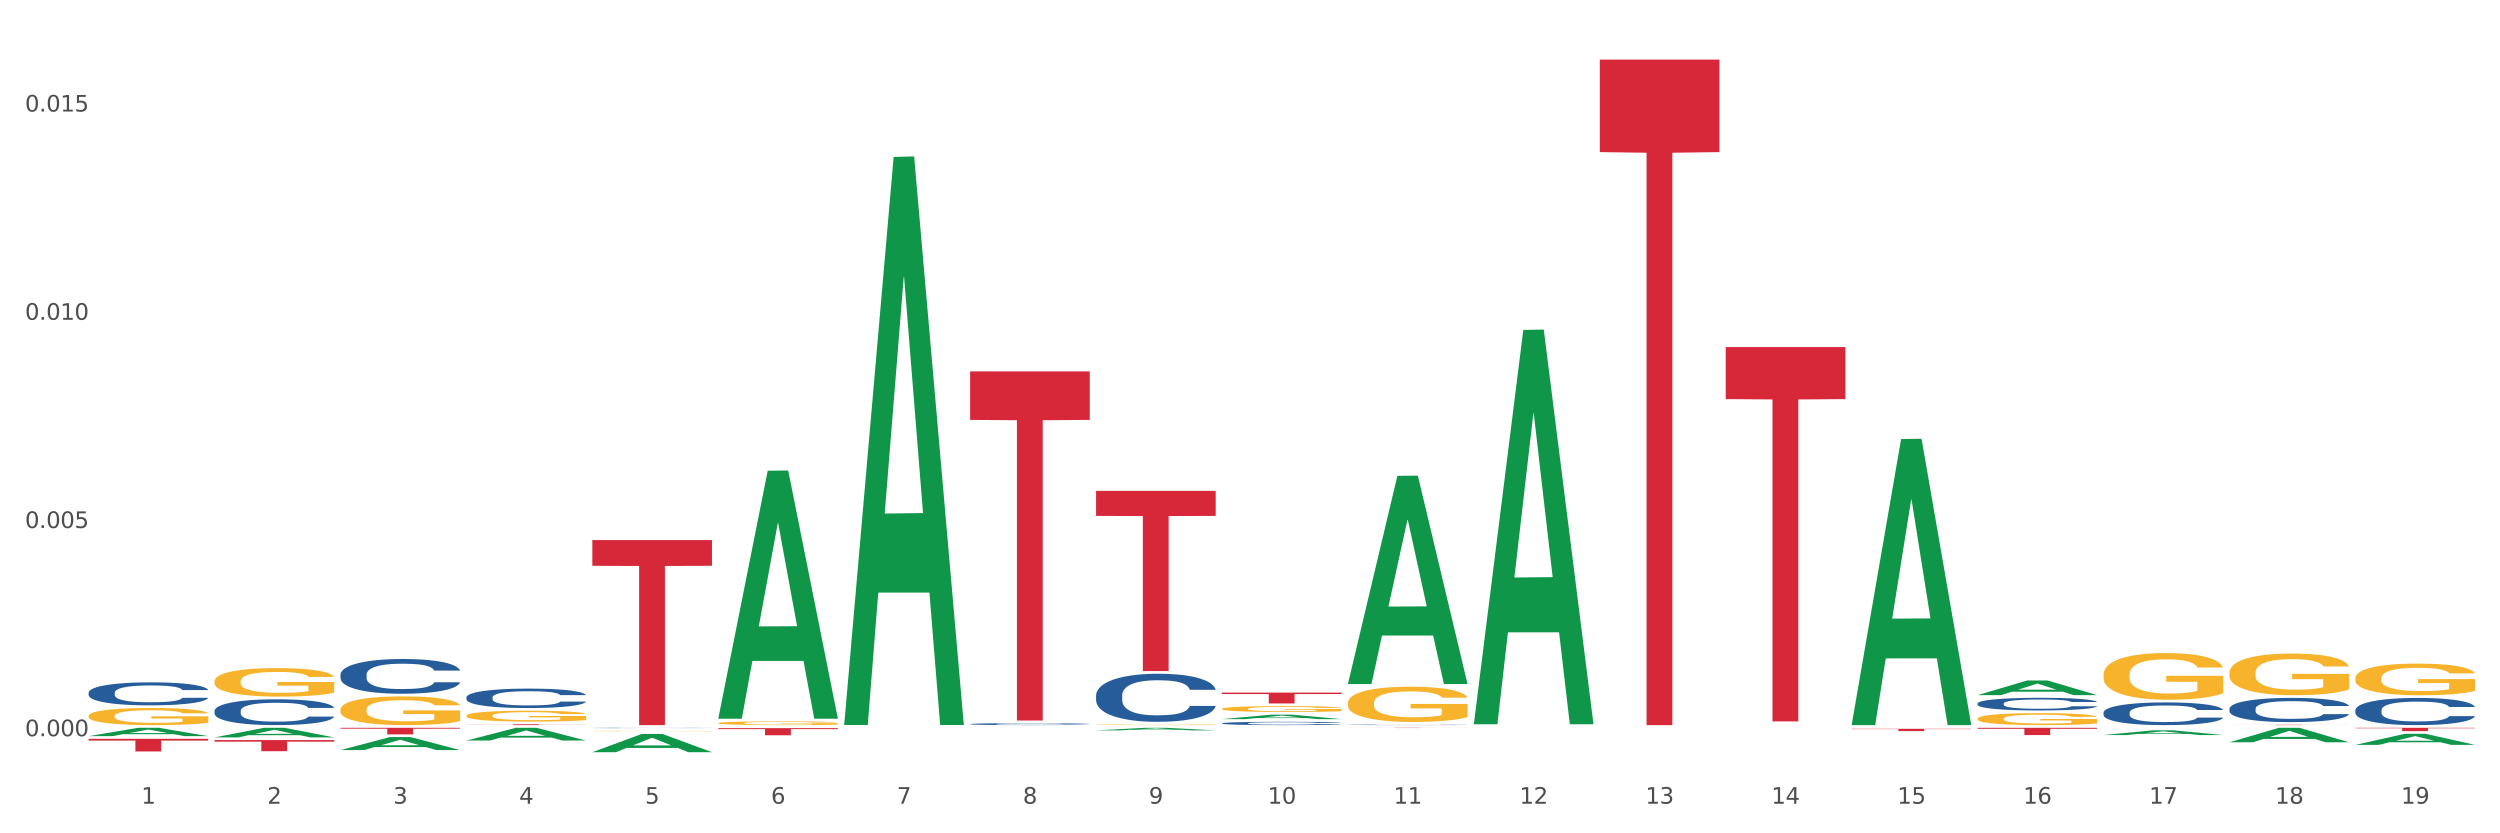<?xml version="1.0" encoding="utf-8" standalone="no"?>
<!DOCTYPE svg PUBLIC "-//W3C//DTD SVG 1.1//EN"
  "http://www.w3.org/Graphics/SVG/1.1/DTD/svg11.dtd">
<svg xmlns:xlink="http://www.w3.org/1999/xlink" width="1080pt" height="360pt" viewBox="0 0 1080 360" xmlns="http://www.w3.org/2000/svg" version="1.1">
 <rect x="0" y="0" width="1080" height="360" fill="#333333" stroke="none"/>
 <defs>
  <style type="text/css">*{stroke-linejoin: round; stroke-linecap: butt}</style>
 </defs>
 <g id="figure_1">
  <g id="patch_1">
   <path d="M 0 360 
L 1080 360 
L 1080 0 
L 0 0 
z
" style="fill: #ffffff; stroke: #ffffff; stroke-linejoin: miter"/>
  </g>
  <g id="axes_1">
   <g id="matplotlib.axis_1">
    <g id="xtick_1">
     <g id="text_1">
      <!-- 1 -->
      <g style="fill: #4d4d4d" transform="translate(61.07 347.204) scale(0.096 -0.096)">
       <defs>
        <path id="DejaVuSans-31" d="M 794 531 
L 1825 531 
L 1825 4091 
L 703 3866 
L 703 4441 
L 1819 4666 
L 2450 4666 
L 2450 531 
L 3481 531 
L 3481 0 
L 794 0 
L 794 531 
z
" transform="scale(0.016)"/>
       </defs>
       <use xlink:href="#DejaVuSans-31"/>
      </g>
     </g>
    </g>
    <g id="xtick_2">
     <g id="text_2">
      <!-- 2 -->
      <g style="fill: #4d4d4d" transform="translate(115.472 347.204) scale(0.096 -0.096)">
       <defs>
        <path id="DejaVuSans-32" d="M 1228 531 
L 3431 531 
L 3431 0 
L 469 0 
L 469 531 
Q 828 903 1448 1529 
Q 2069 2156 2228 2338 
Q 2531 2678 2651 2914 
Q 2772 3150 2772 3378 
Q 2772 3750 2511 3984 
Q 2250 4219 1831 4219 
Q 1534 4219 1204 4116 
Q 875 4013 500 3803 
L 500 4441 
Q 881 4594 1212 4672 
Q 1544 4750 1819 4750 
Q 2544 4750 2975 4387 
Q 3406 4025 3406 3419 
Q 3406 3131 3298 2873 
Q 3191 2616 2906 2266 
Q 2828 2175 2409 1742 
Q 1991 1309 1228 531 
z
" transform="scale(0.016)"/>
       </defs>
       <use xlink:href="#DejaVuSans-32"/>
      </g>
     </g>
    </g>
    <g id="xtick_3">
     <g id="text_3">
      <!-- 3 -->
      <g style="fill: #4d4d4d" transform="translate(169.874 347.204) scale(0.096 -0.096)">
       <defs>
        <path id="DejaVuSans-33" d="M 2597 2516 
Q 3050 2419 3304 2112 
Q 3559 1806 3559 1356 
Q 3559 666 3084 287 
Q 2609 -91 1734 -91 
Q 1441 -91 1130 -33 
Q 819 25 488 141 
L 488 750 
Q 750 597 1062 519 
Q 1375 441 1716 441 
Q 2309 441 2620 675 
Q 2931 909 2931 1356 
Q 2931 1769 2642 2001 
Q 2353 2234 1838 2234 
L 1294 2234 
L 1294 2753 
L 1863 2753 
Q 2328 2753 2575 2939 
Q 2822 3125 2822 3475 
Q 2822 3834 2567 4026 
Q 2313 4219 1838 4219 
Q 1578 4219 1281 4162 
Q 984 4106 628 3988 
L 628 4550 
Q 988 4650 1302 4700 
Q 1616 4750 1894 4750 
Q 2613 4750 3031 4423 
Q 3450 4097 3450 3541 
Q 3450 3153 3228 2886 
Q 3006 2619 2597 2516 
z
" transform="scale(0.016)"/>
       </defs>
       <use xlink:href="#DejaVuSans-33"/>
      </g>
     </g>
    </g>
    <g id="xtick_4">
     <g id="text_4">
      <!-- 4 -->
      <g style="fill: #4d4d4d" transform="translate(224.276 347.204) scale(0.096 -0.096)">
       <defs>
        <path id="DejaVuSans-34" d="M 2419 4116 
L 825 1625 
L 2419 1625 
L 2419 4116 
z
M 2253 4666 
L 3047 4666 
L 3047 1625 
L 3713 1625 
L 3713 1100 
L 3047 1100 
L 3047 0 
L 2419 0 
L 2419 1100 
L 313 1100 
L 313 1709 
L 2253 4666 
z
" transform="scale(0.016)"/>
       </defs>
       <use xlink:href="#DejaVuSans-34"/>
      </g>
     </g>
    </g>
    <g id="xtick_5">
     <g id="text_5">
      <!-- 5 -->
      <g style="fill: #4d4d4d" transform="translate(278.678 347.204) scale(0.096 -0.096)">
       <defs>
        <path id="DejaVuSans-35" d="M 691 4666 
L 3169 4666 
L 3169 4134 
L 1269 4134 
L 1269 2991 
Q 1406 3038 1543 3061 
Q 1681 3084 1819 3084 
Q 2600 3084 3056 2656 
Q 3513 2228 3513 1497 
Q 3513 744 3044 326 
Q 2575 -91 1722 -91 
Q 1428 -91 1123 -41 
Q 819 9 494 109 
L 494 744 
Q 775 591 1075 516 
Q 1375 441 1709 441 
Q 2250 441 2565 725 
Q 2881 1009 2881 1497 
Q 2881 1984 2565 2268 
Q 2250 2553 1709 2553 
Q 1456 2553 1204 2497 
Q 953 2441 691 2322 
L 691 4666 
z
" transform="scale(0.016)"/>
       </defs>
       <use xlink:href="#DejaVuSans-35"/>
      </g>
     </g>
    </g>
    <g id="xtick_6">
     <g id="text_6">
      <!-- 6 -->
      <g style="fill: #4d4d4d" transform="translate(333.08 347.204) scale(0.096 -0.096)">
       <defs>
        <path id="DejaVuSans-36" d="M 2113 2584 
Q 1688 2584 1439 2293 
Q 1191 2003 1191 1497 
Q 1191 994 1439 701 
Q 1688 409 2113 409 
Q 2538 409 2786 701 
Q 3034 994 3034 1497 
Q 3034 2003 2786 2293 
Q 2538 2584 2113 2584 
z
M 3366 4563 
L 3366 3988 
Q 3128 4100 2886 4159 
Q 2644 4219 2406 4219 
Q 1781 4219 1451 3797 
Q 1122 3375 1075 2522 
Q 1259 2794 1537 2939 
Q 1816 3084 2150 3084 
Q 2853 3084 3261 2657 
Q 3669 2231 3669 1497 
Q 3669 778 3244 343 
Q 2819 -91 2113 -91 
Q 1303 -91 875 529 
Q 447 1150 447 2328 
Q 447 3434 972 4092 
Q 1497 4750 2381 4750 
Q 2619 4750 2861 4703 
Q 3103 4656 3366 4563 
z
" transform="scale(0.016)"/>
       </defs>
       <use xlink:href="#DejaVuSans-36"/>
      </g>
     </g>
    </g>
    <g id="xtick_7">
     <g id="text_7">
      <!-- 7 -->
      <g style="fill: #4d4d4d" transform="translate(387.482 347.204) scale(0.096 -0.096)">
       <defs>
        <path id="DejaVuSans-37" d="M 525 4666 
L 3525 4666 
L 3525 4397 
L 1831 0 
L 1172 0 
L 2766 4134 
L 525 4134 
L 525 4666 
z
" transform="scale(0.016)"/>
       </defs>
       <use xlink:href="#DejaVuSans-37"/>
      </g>
     </g>
    </g>
    <g id="xtick_8">
     <g id="text_8">
      <!-- 8 -->
      <g style="fill: #4d4d4d" transform="translate(441.884 347.204) scale(0.096 -0.096)">
       <defs>
        <path id="DejaVuSans-38" d="M 2034 2216 
Q 1584 2216 1326 1975 
Q 1069 1734 1069 1313 
Q 1069 891 1326 650 
Q 1584 409 2034 409 
Q 2484 409 2743 651 
Q 3003 894 3003 1313 
Q 3003 1734 2745 1975 
Q 2488 2216 2034 2216 
z
M 1403 2484 
Q 997 2584 770 2862 
Q 544 3141 544 3541 
Q 544 4100 942 4425 
Q 1341 4750 2034 4750 
Q 2731 4750 3128 4425 
Q 3525 4100 3525 3541 
Q 3525 3141 3298 2862 
Q 3072 2584 2669 2484 
Q 3125 2378 3379 2068 
Q 3634 1759 3634 1313 
Q 3634 634 3220 271 
Q 2806 -91 2034 -91 
Q 1263 -91 848 271 
Q 434 634 434 1313 
Q 434 1759 690 2068 
Q 947 2378 1403 2484 
z
M 1172 3481 
Q 1172 3119 1398 2916 
Q 1625 2713 2034 2713 
Q 2441 2713 2670 2916 
Q 2900 3119 2900 3481 
Q 2900 3844 2670 4047 
Q 2441 4250 2034 4250 
Q 1625 4250 1398 4047 
Q 1172 3844 1172 3481 
z
" transform="scale(0.016)"/>
       </defs>
       <use xlink:href="#DejaVuSans-38"/>
      </g>
     </g>
    </g>
    <g id="xtick_9">
     <g id="text_9">
      <!-- 9 -->
      <g style="fill: #4d4d4d" transform="translate(496.286 347.204) scale(0.096 -0.096)">
       <defs>
        <path id="DejaVuSans-39" d="M 703 97 
L 703 672 
Q 941 559 1184 500 
Q 1428 441 1663 441 
Q 2288 441 2617 861 
Q 2947 1281 2994 2138 
Q 2813 1869 2534 1725 
Q 2256 1581 1919 1581 
Q 1219 1581 811 2004 
Q 403 2428 403 3163 
Q 403 3881 828 4315 
Q 1253 4750 1959 4750 
Q 2769 4750 3195 4129 
Q 3622 3509 3622 2328 
Q 3622 1225 3098 567 
Q 2575 -91 1691 -91 
Q 1453 -91 1209 -44 
Q 966 3 703 97 
z
M 1959 2075 
Q 2384 2075 2632 2365 
Q 2881 2656 2881 3163 
Q 2881 3666 2632 3958 
Q 2384 4250 1959 4250 
Q 1534 4250 1286 3958 
Q 1038 3666 1038 3163 
Q 1038 2656 1286 2365 
Q 1534 2075 1959 2075 
z
" transform="scale(0.016)"/>
       </defs>
       <use xlink:href="#DejaVuSans-39"/>
      </g>
     </g>
    </g>
    <g id="xtick_10">
     <g id="text_10">
      <!-- 10 -->
      <g style="fill: #4d4d4d" transform="translate(547.634 347.204) scale(0.096 -0.096)">
       <defs>
        <path id="DejaVuSans-30" d="M 2034 4250 
Q 1547 4250 1301 3770 
Q 1056 3291 1056 2328 
Q 1056 1369 1301 889 
Q 1547 409 2034 409 
Q 2525 409 2770 889 
Q 3016 1369 3016 2328 
Q 3016 3291 2770 3770 
Q 2525 4250 2034 4250 
z
M 2034 4750 
Q 2819 4750 3233 4129 
Q 3647 3509 3647 2328 
Q 3647 1150 3233 529 
Q 2819 -91 2034 -91 
Q 1250 -91 836 529 
Q 422 1150 422 2328 
Q 422 3509 836 4129 
Q 1250 4750 2034 4750 
z
" transform="scale(0.016)"/>
       </defs>
       <use xlink:href="#DejaVuSans-31"/>
       <use xlink:href="#DejaVuSans-30" transform="translate(63.623 0)"/>
      </g>
     </g>
    </g>
    <g id="xtick_11">
     <g id="text_11">
      <!-- 11 -->
      <g style="fill: #4d4d4d" transform="translate(602.035 347.204) scale(0.096 -0.096)">
       <use xlink:href="#DejaVuSans-31"/>
       <use xlink:href="#DejaVuSans-31" transform="translate(63.623 0)"/>
      </g>
     </g>
    </g>
    <g id="xtick_12">
     <g id="text_12">
      <!-- 12 -->
      <g style="fill: #4d4d4d" transform="translate(656.437 347.204) scale(0.096 -0.096)">
       <use xlink:href="#DejaVuSans-31"/>
       <use xlink:href="#DejaVuSans-32" transform="translate(63.623 0)"/>
      </g>
     </g>
    </g>
    <g id="xtick_13">
     <g id="text_13">
      <!-- 13 -->
      <g style="fill: #4d4d4d" transform="translate(710.839 347.204) scale(0.096 -0.096)">
       <use xlink:href="#DejaVuSans-31"/>
       <use xlink:href="#DejaVuSans-33" transform="translate(63.623 0)"/>
      </g>
     </g>
    </g>
    <g id="xtick_14">
     <g id="text_14">
      <!-- 14 -->
      <g style="fill: #4d4d4d" transform="translate(765.241 347.204) scale(0.096 -0.096)">
       <use xlink:href="#DejaVuSans-31"/>
       <use xlink:href="#DejaVuSans-34" transform="translate(63.623 0)"/>
      </g>
     </g>
    </g>
    <g id="xtick_15">
     <g id="text_15">
      <!-- 15 -->
      <g style="fill: #4d4d4d" transform="translate(819.643 347.204) scale(0.096 -0.096)">
       <use xlink:href="#DejaVuSans-31"/>
       <use xlink:href="#DejaVuSans-35" transform="translate(63.623 0)"/>
      </g>
     </g>
    </g>
    <g id="xtick_16">
     <g id="text_16">
      <!-- 16 -->
      <g style="fill: #4d4d4d" transform="translate(874.045 347.204) scale(0.096 -0.096)">
       <use xlink:href="#DejaVuSans-31"/>
       <use xlink:href="#DejaVuSans-36" transform="translate(63.623 0)"/>
      </g>
     </g>
    </g>
    <g id="xtick_17">
     <g id="text_17">
      <!-- 17 -->
      <g style="fill: #4d4d4d" transform="translate(928.447 347.204) scale(0.096 -0.096)">
       <use xlink:href="#DejaVuSans-31"/>
       <use xlink:href="#DejaVuSans-37" transform="translate(63.623 0)"/>
      </g>
     </g>
    </g>
    <g id="xtick_18">
     <g id="text_18">
      <!-- 18 -->
      <g style="fill: #4d4d4d" transform="translate(982.849 347.204) scale(0.096 -0.096)">
       <use xlink:href="#DejaVuSans-31"/>
       <use xlink:href="#DejaVuSans-38" transform="translate(63.623 0)"/>
      </g>
     </g>
    </g>
    <g id="xtick_19">
     <g id="text_19">
      <!-- 19 -->
      <g style="fill: #4d4d4d" transform="translate(1037.251 347.204) scale(0.096 -0.096)">
       <use xlink:href="#DejaVuSans-31"/>
       <use xlink:href="#DejaVuSans-39" transform="translate(63.623 0)"/>
      </g>
     </g>
    </g>
    <g id="xtick_20"/>
    <g id="xtick_21"/>
    <g id="xtick_22"/>
    <g id="xtick_23"/>
    <g id="xtick_24"/>
    <g id="xtick_25"/>
    <g id="xtick_26"/>
    <g id="xtick_27"/>
    <g id="xtick_28"/>
    <g id="xtick_29"/>
    <g id="xtick_30"/>
    <g id="xtick_31"/>
    <g id="xtick_32"/>
    <g id="xtick_33"/>
    <g id="xtick_34"/>
    <g id="xtick_35"/>
    <g id="xtick_36"/>
    <g id="xtick_37"/>
   </g>
   <g id="matplotlib.axis_2">
    <g id="ytick_1">
     <g id="text_20">
      <!-- 0.000 -->
      <g style="fill: #4d4d4d" transform="translate(10.8 318.049) scale(0.096 -0.096)">
       <defs>
        <path id="DejaVuSans-2e" d="M 684 794 
L 1344 794 
L 1344 0 
L 684 0 
L 684 794 
z
" transform="scale(0.016)"/>
       </defs>
       <use xlink:href="#DejaVuSans-30"/>
       <use xlink:href="#DejaVuSans-2e" transform="translate(63.623 0)"/>
       <use xlink:href="#DejaVuSans-30" transform="translate(95.41 0)"/>
       <use xlink:href="#DejaVuSans-30" transform="translate(159.033 0)"/>
       <use xlink:href="#DejaVuSans-30" transform="translate(222.656 0)"/>
      </g>
     </g>
    </g>
    <g id="ytick_2">
     <g id="text_21">
      <!-- 0.005 -->
      <g style="fill: #4d4d4d" transform="translate(10.8 228.098) scale(0.096 -0.096)">
       <use xlink:href="#DejaVuSans-30"/>
       <use xlink:href="#DejaVuSans-2e" transform="translate(63.623 0)"/>
       <use xlink:href="#DejaVuSans-30" transform="translate(95.41 0)"/>
       <use xlink:href="#DejaVuSans-30" transform="translate(159.033 0)"/>
       <use xlink:href="#DejaVuSans-35" transform="translate(222.656 0)"/>
      </g>
     </g>
    </g>
    <g id="ytick_3">
     <g id="text_22">
      <!-- 0.010 -->
      <g style="fill: #4d4d4d" transform="translate(10.8 138.147) scale(0.096 -0.096)">
       <use xlink:href="#DejaVuSans-30"/>
       <use xlink:href="#DejaVuSans-2e" transform="translate(63.623 0)"/>
       <use xlink:href="#DejaVuSans-30" transform="translate(95.41 0)"/>
       <use xlink:href="#DejaVuSans-31" transform="translate(159.033 0)"/>
       <use xlink:href="#DejaVuSans-30" transform="translate(222.656 0)"/>
      </g>
     </g>
    </g>
    <g id="ytick_4">
     <g id="text_23">
      <!-- 0.015 -->
      <g style="fill: #4d4d4d" transform="translate(10.8 48.196) scale(0.096 -0.096)">
       <use xlink:href="#DejaVuSans-30"/>
       <use xlink:href="#DejaVuSans-2e" transform="translate(63.623 0)"/>
       <use xlink:href="#DejaVuSans-30" transform="translate(95.41 0)"/>
       <use xlink:href="#DejaVuSans-31" transform="translate(159.033 0)"/>
       <use xlink:href="#DejaVuSans-35" transform="translate(222.656 0)"/>
      </g>
     </g>
    </g>
    <g id="ytick_5"/>
    <g id="ytick_6"/>
    <g id="ytick_7"/>
   </g>
   <g id="PolyCollection_1">
    <path d="M 38.283 318.014 
L 38.336 318.011 
L 59.648 314.405 
L 68.493 314.402 
L 89.965 318.021 
L 79.735 318.021 
L 75.1 317.178 
L 53.095 317.178 
L 52.935 317.192 
L 48.46 318.021 
L 38.283 318.021 
L 38.283 318.014 
L 55.865 316.675 
L 72.329 316.672 
L 64.177 315.173 
L 64.071 315.166 
L 63.964 315.177 
L 55.812 316.672 
L 55.865 316.675 
L 38.283 318.014 
z
" clip-path="url(#p61c32fedd3)" style="fill: #109648"/>
    <path d="M 1017.518 314.402 
L 1069.2 314.402 
L 1069.2 314.601 
L 1048.87 314.603 
L 1048.87 315.839 
L 1037.726 315.839 
L 1037.726 314.603 
L 1017.518 314.601 
L 1017.518 314.403 
L 1017.518 314.402 
z
" clip-path="url(#p61c32fedd3)" style="fill: #d62839"/>
    <path d="M 963.116 313.106 
L 1014.798 313.106 
L 1014.798 313.126 
L 994.468 313.126 
L 994.468 313.247 
L 983.324 313.247 
L 983.324 313.126 
L 963.116 313.126 
L 963.116 313.107 
L 963.116 313.106 
z
" clip-path="url(#p61c32fedd3)" style="fill: #d62839"/>
    <path d="M 854.312 314.402 
L 905.994 314.402 
L 905.994 314.839 
L 885.664 314.842 
L 885.664 317.546 
L 874.52 317.546 
L 874.52 314.842 
L 854.312 314.839 
L 854.312 314.405 
L 854.312 314.402 
z
" clip-path="url(#p61c32fedd3)" style="fill: #d62839"/>
    <path d="M 799.91 314.846 
L 851.592 314.846 
L 851.592 314.983 
L 831.262 314.984 
L 831.262 315.83 
L 820.118 315.83 
L 820.118 314.984 
L 799.91 314.983 
L 799.91 314.847 
L 799.91 314.846 
z
" clip-path="url(#p61c32fedd3)" style="fill: #d62839"/>
    <path d="M 745.508 149.938 
L 797.19 149.938 
L 797.19 172.41 
L 776.86 172.562 
L 776.86 311.647 
L 765.716 311.647 
L 765.716 172.562 
L 745.508 172.41 
L 745.508 150.089 
L 745.508 149.938 
z
" clip-path="url(#p61c32fedd3)" style="fill: #d62839"/>
    <path d="M 691.106 25.759 
L 742.788 25.759 
L 742.788 65.711 
L 722.458 65.981 
L 722.458 313.247 
L 711.314 313.247 
L 711.314 65.981 
L 691.106 65.711 
L 691.106 26.029 
L 691.106 25.759 
z
" clip-path="url(#p61c32fedd3)" style="fill: #d62839"/>
    <path d="M 582.303 314.402 
L 633.984 314.402 
L 633.984 314.417 
L 613.655 314.417 
L 613.655 314.513 
L 602.51 314.513 
L 602.51 314.417 
L 582.303 314.417 
L 582.303 314.402 
L 582.303 314.402 
z
" clip-path="url(#p61c32fedd3)" style="fill: #d62839"/>
    <path d="M 527.901 299.195 
L 579.582 299.195 
L 579.582 299.847 
L 559.253 299.851 
L 559.253 303.886 
L 548.108 303.886 
L 548.108 299.851 
L 527.901 299.847 
L 527.901 299.199 
L 527.901 299.195 
z
" clip-path="url(#p61c32fedd3)" style="fill: #d62839"/>
    <path d="M 473.499 212.047 
L 525.18 212.047 
L 525.18 222.866 
L 504.851 222.939 
L 504.851 289.906 
L 493.706 289.906 
L 493.706 222.939 
L 473.499 222.866 
L 473.499 212.12 
L 473.499 212.047 
z
" clip-path="url(#p61c32fedd3)" style="fill: #d62839"/>
    <path d="M 419.097 160.433 
L 470.779 160.433 
L 470.779 181.394 
L 450.449 181.536 
L 450.449 311.268 
L 439.304 311.268 
L 439.304 181.536 
L 419.097 181.394 
L 419.097 160.575 
L 419.097 160.433 
z
" clip-path="url(#p61c32fedd3)" style="fill: #d62839"/>
    <path d="M 310.293 314.562 
L 361.975 314.562 
L 361.975 314.99 
L 341.645 314.993 
L 341.645 317.646 
L 330.5 317.646 
L 330.5 314.993 
L 310.293 314.99 
L 310.293 314.564 
L 310.293 314.562 
z
" clip-path="url(#p61c32fedd3)" style="fill: #d62839"/>
    <path d="M 255.891 233.318 
L 307.573 233.318 
L 307.573 244.426 
L 287.243 244.501 
L 287.243 313.247 
L 276.098 313.247 
L 276.098 244.501 
L 255.891 244.426 
L 255.891 233.393 
L 255.891 233.318 
z
" clip-path="url(#p61c32fedd3)" style="fill: #d62839"/>
    <path d="M 1017.518 306.786 
L 1017.579 306.776 
L 1017.579 306.476 
L 1017.763 306.068 
L 1018.434 305.318 
L 1019.29 304.751 
L 1020.756 304.086 
L 1021.55 303.808 
L 1022.589 303.497 
L 1024.727 302.993 
L 1027.17 302.565 
L 1028.881 302.329 
L 1030.164 302.179 
L 1033.035 301.911 
L 1034.684 301.793 
L 1036.395 301.697 
L 1037.861 301.633 
L 1040.305 301.558 
L 1042.259 301.525 
L 1044.52 301.515 
L 1046.414 301.525 
L 1048.918 301.568 
L 1052.584 301.697 
L 1053.989 301.772 
L 1055.882 301.9 
L 1057.837 302.072 
L 1059.426 302.243 
L 1061.258 302.49 
L 1063.152 302.811 
L 1064.985 303.218 
L 1066.268 303.593 
L 1067.306 303.99 
L 1068.223 304.472 
L 1068.895 304.997 
L 1069.2 305.436 
L 1058.021 305.436 
L 1057.715 305.04 
L 1057.104 304.611 
L 1056.493 304.322 
L 1055.821 304.086 
L 1054.783 303.818 
L 1053.866 303.647 
L 1052.339 303.443 
L 1050.934 303.315 
L 1049.773 303.24 
L 1048.368 303.176 
L 1045.375 303.111 
L 1043.237 303.111 
L 1041.893 303.133 
L 1040.244 303.186 
L 1038.838 303.261 
L 1037.189 303.39 
L 1035.906 303.529 
L 1034.623 303.711 
L 1033.89 303.84 
L 1032.791 304.076 
L 1032.057 304.268 
L 1031.08 304.601 
L 1030.53 304.836 
L 1029.553 305.447 
L 1029.125 305.897 
L 1028.942 306.208 
L 1028.82 306.551 
L 1028.82 308.222 
L 1029.186 308.972 
L 1029.492 309.294 
L 1029.98 309.658 
L 1030.897 310.129 
L 1032.241 310.59 
L 1033.646 310.922 
L 1034.807 311.126 
L 1035.906 311.276 
L 1037.006 311.394 
L 1038.35 311.501 
L 1039.449 311.565 
L 1041.099 311.629 
L 1043.054 311.661 
L 1044.581 311.661 
L 1047.696 311.608 
L 1049.102 311.554 
L 1050.445 311.479 
L 1051.912 311.361 
L 1053.072 311.233 
L 1053.744 311.136 
L 1054.844 310.933 
L 1055.699 310.719 
L 1056.432 310.472 
L 1056.921 310.258 
L 1057.471 309.936 
L 1057.898 309.572 
L 1058.021 309.379 
L 1069.2 309.379 
L 1068.956 309.765 
L 1068.528 310.14 
L 1067.673 310.644 
L 1067.001 310.933 
L 1065.962 311.286 
L 1064.863 311.586 
L 1063.335 311.919 
L 1061.93 312.165 
L 1060.464 312.379 
L 1058.876 312.572 
L 1056.005 312.84 
L 1054.966 312.915 
L 1052.767 313.044 
L 1051.056 313.119 
L 1048.552 313.194 
L 1045.986 313.237 
L 1043.298 313.247 
L 1040.915 313.226 
L 1038.289 313.162 
L 1036.639 313.097 
L 1034.807 313.001 
L 1032.668 312.851 
L 1030.652 312.669 
L 1028.759 312.454 
L 1026.987 312.208 
L 1025.338 311.929 
L 1023.199 311.469 
L 1021.611 311.019 
L 1020.45 310.601 
L 1019.656 310.247 
L 1018.862 309.797 
L 1018.434 309.486 
L 1017.763 308.736 
L 1017.518 308.04 
L 1017.518 306.786 
z
" clip-path="url(#p61c32fedd3)" style="fill: #255c99"/>
    <path d="M 963.116 306.191 
L 963.177 306.181 
L 963.177 305.914 
L 963.361 305.551 
L 964.033 304.882 
L 964.888 304.376 
L 966.354 303.783 
L 967.148 303.535 
L 968.187 303.258 
L 970.325 302.809 
L 972.768 302.427 
L 974.479 302.216 
L 975.762 302.083 
L 978.633 301.844 
L 980.282 301.739 
L 981.993 301.653 
L 983.459 301.595 
L 985.903 301.529 
L 987.858 301.5 
L 990.118 301.49 
L 992.012 301.5 
L 994.516 301.538 
L 998.182 301.653 
L 999.587 301.72 
L 1001.481 301.834 
L 1003.435 301.987 
L 1005.024 302.14 
L 1006.856 302.36 
L 1008.75 302.646 
L 1010.583 303.009 
L 1011.866 303.344 
L 1012.904 303.697 
L 1013.821 304.127 
L 1014.493 304.595 
L 1014.798 304.987 
L 1003.619 304.987 
L 1003.313 304.634 
L 1002.702 304.251 
L 1002.091 303.994 
L 1001.419 303.783 
L 1000.381 303.544 
L 999.465 303.392 
L 997.937 303.21 
L 996.532 303.095 
L 995.372 303.029 
L 993.966 302.971 
L 990.973 302.914 
L 988.835 302.914 
L 987.491 302.933 
L 985.842 302.981 
L 984.436 303.048 
L 982.787 303.162 
L 981.504 303.287 
L 980.221 303.449 
L 979.488 303.564 
L 978.389 303.774 
L 977.656 303.946 
L 976.678 304.242 
L 976.128 304.452 
L 975.151 304.997 
L 974.723 305.398 
L 974.54 305.675 
L 974.418 305.981 
L 974.418 307.471 
L 974.784 308.14 
L 975.09 308.426 
L 975.578 308.751 
L 976.495 309.172 
L 977.839 309.583 
L 979.244 309.879 
L 980.405 310.06 
L 981.504 310.194 
L 982.604 310.299 
L 983.948 310.395 
L 985.047 310.452 
L 986.697 310.509 
L 988.652 310.538 
L 990.179 310.538 
L 993.294 310.49 
L 994.7 310.442 
L 996.044 310.375 
L 997.51 310.27 
L 998.67 310.156 
L 999.342 310.07 
L 1000.442 309.888 
L 1001.297 309.697 
L 1002.03 309.477 
L 1002.519 309.286 
L 1003.069 309 
L 1003.496 308.675 
L 1003.619 308.503 
L 1014.798 308.503 
L 1014.554 308.847 
L 1014.126 309.181 
L 1013.271 309.63 
L 1012.599 309.888 
L 1011.56 310.204 
L 1010.461 310.471 
L 1008.933 310.767 
L 1007.528 310.987 
L 1006.062 311.178 
L 1004.474 311.35 
L 1001.603 311.589 
L 1000.564 311.656 
L 998.365 311.77 
L 996.654 311.837 
L 994.15 311.904 
L 991.584 311.942 
L 988.896 311.952 
L 986.514 311.933 
L 983.887 311.875 
L 982.237 311.818 
L 980.405 311.732 
L 978.266 311.598 
L 976.25 311.436 
L 974.357 311.245 
L 972.585 311.025 
L 970.936 310.777 
L 968.798 310.366 
L 967.209 309.965 
L 966.048 309.592 
L 965.254 309.277 
L 964.46 308.876 
L 964.033 308.598 
L 963.361 307.93 
L 963.116 307.309 
L 963.116 306.191 
z
" clip-path="url(#p61c32fedd3)" style="fill: #255c99"/>
    <path d="M 908.714 307.849 
L 908.775 307.84 
L 908.775 307.59 
L 908.959 307.249 
L 909.631 306.623 
L 910.486 306.148 
L 911.952 305.593 
L 912.746 305.36 
L 913.785 305.101 
L 915.923 304.68 
L 918.366 304.322 
L 920.077 304.125 
L 921.36 304 
L 924.231 303.776 
L 925.88 303.678 
L 927.591 303.597 
L 929.057 303.543 
L 931.501 303.481 
L 933.456 303.454 
L 935.716 303.445 
L 937.61 303.454 
L 940.114 303.49 
L 943.78 303.597 
L 945.185 303.66 
L 947.079 303.767 
L 949.033 303.91 
L 950.622 304.053 
L 952.454 304.259 
L 954.348 304.528 
L 956.181 304.868 
L 957.464 305.181 
L 958.502 305.513 
L 959.419 305.916 
L 960.091 306.354 
L 960.396 306.721 
L 949.217 306.721 
L 948.911 306.39 
L 948.3 306.032 
L 947.689 305.79 
L 947.017 305.593 
L 945.979 305.369 
L 945.063 305.226 
L 943.535 305.056 
L 942.13 304.949 
L 940.97 304.886 
L 939.565 304.832 
L 936.571 304.779 
L 934.433 304.779 
L 933.089 304.797 
L 931.44 304.841 
L 930.035 304.904 
L 928.385 305.011 
L 927.102 305.128 
L 925.819 305.28 
L 925.086 305.387 
L 923.987 305.584 
L 923.254 305.745 
L 922.276 306.023 
L 921.726 306.22 
L 920.749 306.73 
L 920.321 307.106 
L 920.138 307.366 
L 920.016 307.652 
L 920.016 309.049 
L 920.382 309.675 
L 920.688 309.944 
L 921.177 310.248 
L 922.093 310.642 
L 923.437 311.027 
L 924.842 311.305 
L 926.003 311.475 
L 927.102 311.6 
L 928.202 311.699 
L 929.546 311.788 
L 930.645 311.842 
L 932.295 311.895 
L 934.25 311.922 
L 935.777 311.922 
L 938.893 311.878 
L 940.298 311.833 
L 941.642 311.77 
L 943.108 311.672 
L 944.268 311.564 
L 944.94 311.484 
L 946.04 311.314 
L 946.895 311.135 
L 947.628 310.929 
L 948.117 310.75 
L 948.667 310.481 
L 949.095 310.177 
L 949.217 310.016 
L 960.396 310.016 
L 960.152 310.338 
L 959.724 310.651 
L 958.869 311.072 
L 958.197 311.314 
L 957.158 311.609 
L 956.059 311.86 
L 954.531 312.137 
L 953.126 312.343 
L 951.66 312.522 
L 950.072 312.683 
L 947.201 312.907 
L 946.162 312.97 
L 943.963 313.077 
L 942.252 313.14 
L 939.748 313.202 
L 937.182 313.238 
L 934.494 313.247 
L 932.112 313.229 
L 929.485 313.176 
L 927.835 313.122 
L 926.003 313.041 
L 923.864 312.916 
L 921.849 312.764 
L 919.955 312.585 
L 918.183 312.379 
L 916.534 312.146 
L 914.396 311.761 
L 912.807 311.385 
L 911.647 311.036 
L 910.852 310.741 
L 910.058 310.365 
L 909.631 310.105 
L 908.959 309.478 
L 908.714 308.897 
L 908.714 307.849 
z
" clip-path="url(#p61c32fedd3)" style="fill: #255c99"/>
    <path d="M 854.312 303.907 
L 854.373 303.902 
L 854.373 303.762 
L 854.557 303.572 
L 855.229 303.223 
L 856.084 302.958 
L 857.55 302.649 
L 858.344 302.519 
L 859.383 302.374 
L 861.521 302.14 
L 863.964 301.94 
L 865.675 301.83 
L 866.958 301.76 
L 869.829 301.636 
L 871.478 301.581 
L 873.189 301.536 
L 874.655 301.506 
L 877.099 301.471 
L 879.054 301.456 
L 881.314 301.451 
L 883.208 301.456 
L 885.712 301.476 
L 889.378 301.536 
L 890.783 301.571 
L 892.677 301.631 
L 894.631 301.71 
L 896.22 301.79 
L 898.052 301.905 
L 899.946 302.055 
L 901.779 302.244 
L 903.062 302.419 
L 904.1 302.604 
L 905.017 302.828 
L 905.689 303.073 
L 905.994 303.278 
L 894.815 303.278 
L 894.509 303.093 
L 893.898 302.893 
L 893.287 302.759 
L 892.616 302.649 
L 891.577 302.524 
L 890.661 302.444 
L 889.133 302.349 
L 887.728 302.289 
L 886.568 302.254 
L 885.163 302.225 
L 882.169 302.195 
L 880.031 302.195 
L 878.687 302.205 
L 877.038 302.229 
L 875.633 302.264 
L 873.983 302.324 
L 872.7 302.389 
L 871.417 302.474 
L 870.684 302.534 
L 869.585 302.644 
L 868.852 302.734 
L 867.874 302.888 
L 867.324 302.998 
L 866.347 303.283 
L 865.919 303.492 
L 865.736 303.637 
L 865.614 303.797 
L 865.614 304.576 
L 865.98 304.925 
L 866.286 305.075 
L 866.775 305.244 
L 867.691 305.464 
L 869.035 305.679 
L 870.44 305.833 
L 871.601 305.928 
L 872.7 305.998 
L 873.8 306.053 
L 875.144 306.103 
L 876.243 306.133 
L 877.893 306.163 
L 879.848 306.178 
L 881.375 306.178 
L 884.491 306.153 
L 885.896 306.128 
L 887.24 306.093 
L 888.706 306.038 
L 889.866 305.978 
L 890.538 305.933 
L 891.638 305.838 
L 892.493 305.739 
L 893.226 305.624 
L 893.715 305.524 
L 894.265 305.374 
L 894.693 305.204 
L 894.815 305.115 
L 905.994 305.115 
L 905.75 305.294 
L 905.322 305.469 
L 904.467 305.704 
L 903.795 305.838 
L 902.756 306.003 
L 901.657 306.143 
L 900.13 306.298 
L 898.724 306.412 
L 897.258 306.512 
L 895.67 306.602 
L 892.799 306.727 
L 891.76 306.762 
L 889.561 306.822 
L 887.851 306.857 
L 885.346 306.892 
L 882.78 306.912 
L 880.092 306.917 
L 877.71 306.907 
L 875.083 306.877 
L 873.433 306.847 
L 871.601 306.802 
L 869.463 306.732 
L 867.447 306.647 
L 865.553 306.547 
L 863.781 306.432 
L 862.132 306.303 
L 859.994 306.088 
L 858.405 305.878 
L 857.245 305.684 
L 856.45 305.519 
L 855.656 305.309 
L 855.229 305.165 
L 854.557 304.815 
L 854.312 304.491 
L 854.312 303.907 
z
" clip-path="url(#p61c32fedd3)" style="fill: #255c99"/>
    <path d="M 582.303 313.136 
L 582.364 313.136 
L 582.364 313.131 
L 582.547 313.124 
L 583.219 313.111 
L 584.074 313.101 
L 585.54 313.089 
L 586.334 313.085 
L 587.373 313.079 
L 589.511 313.071 
L 591.955 313.063 
L 593.665 313.059 
L 594.948 313.056 
L 597.819 313.052 
L 599.469 313.05 
L 601.179 313.048 
L 602.645 313.047 
L 605.089 313.046 
L 607.044 313.045 
L 609.304 313.045 
L 611.198 313.045 
L 613.703 313.046 
L 617.368 313.048 
L 618.773 313.049 
L 620.667 313.052 
L 622.622 313.055 
L 624.21 313.058 
L 626.043 313.062 
L 627.937 313.067 
L 629.769 313.074 
L 631.052 313.081 
L 632.091 313.088 
L 633.007 313.096 
L 633.679 313.105 
L 633.984 313.113 
L 622.805 313.113 
L 622.5 313.106 
L 621.889 313.098 
L 621.278 313.093 
L 620.606 313.089 
L 619.567 313.085 
L 618.651 313.082 
L 617.124 313.078 
L 615.719 313.076 
L 614.558 313.075 
L 613.153 313.074 
L 610.159 313.073 
L 608.021 313.073 
L 606.677 313.073 
L 605.028 313.074 
L 603.623 313.075 
L 601.973 313.077 
L 600.691 313.08 
L 599.408 313.083 
L 598.675 313.085 
L 597.575 313.089 
L 596.842 313.093 
L 595.864 313.098 
L 595.315 313.102 
L 594.337 313.113 
L 593.91 313.121 
L 593.726 313.126 
L 593.604 313.132 
L 593.604 313.161 
L 593.971 313.174 
L 594.276 313.179 
L 594.765 313.185 
L 595.681 313.194 
L 597.025 313.201 
L 598.43 313.207 
L 599.591 313.211 
L 600.691 313.213 
L 601.79 313.215 
L 603.134 313.217 
L 604.234 313.218 
L 605.883 313.219 
L 607.838 313.22 
L 609.365 313.22 
L 612.481 313.219 
L 613.886 313.218 
L 615.23 313.217 
L 616.696 313.215 
L 617.857 313.213 
L 618.529 313.211 
L 619.628 313.207 
L 620.484 313.204 
L 621.217 313.199 
L 621.705 313.196 
L 622.255 313.19 
L 622.683 313.184 
L 622.805 313.181 
L 633.984 313.181 
L 633.74 313.187 
L 633.312 313.194 
L 632.457 313.202 
L 631.785 313.207 
L 630.747 313.213 
L 629.647 313.219 
L 628.12 313.224 
L 626.715 313.229 
L 625.249 313.232 
L 623.66 313.236 
L 620.789 313.24 
L 619.75 313.242 
L 617.551 313.244 
L 615.841 313.245 
L 613.336 313.246 
L 610.77 313.247 
L 608.082 313.247 
L 605.7 313.247 
L 603.073 313.246 
L 601.424 313.245 
L 599.591 313.243 
L 597.453 313.24 
L 595.437 313.237 
L 593.543 313.234 
L 591.771 313.229 
L 590.122 313.225 
L 587.984 313.217 
L 586.396 313.209 
L 585.235 313.202 
L 584.441 313.196 
L 583.646 313.188 
L 583.219 313.182 
L 582.547 313.17 
L 582.303 313.158 
L 582.303 313.136 
z
" clip-path="url(#p61c32fedd3)" style="fill: #255c99"/>
    <path d="M 527.901 312.463 
L 527.962 312.462 
L 527.962 312.425 
L 528.145 312.376 
L 528.817 312.285 
L 529.672 312.216 
L 531.138 312.135 
L 531.932 312.101 
L 532.971 312.064 
L 535.109 312.002 
L 537.553 311.95 
L 539.263 311.922 
L 540.546 311.904 
L 543.417 311.871 
L 545.067 311.857 
L 546.777 311.845 
L 548.243 311.837 
L 550.687 311.828 
L 552.642 311.824 
L 554.902 311.823 
L 556.796 311.824 
L 559.301 311.829 
L 562.966 311.845 
L 564.371 311.854 
L 566.265 311.87 
L 568.22 311.891 
L 569.808 311.911 
L 571.641 311.941 
L 573.535 311.98 
L 575.367 312.03 
L 576.65 312.075 
L 577.689 312.123 
L 578.605 312.182 
L 579.277 312.246 
L 579.582 312.299 
L 568.403 312.299 
L 568.098 312.251 
L 567.487 312.199 
L 566.876 312.164 
L 566.204 312.135 
L 565.165 312.103 
L 564.249 312.082 
L 562.722 312.057 
L 561.317 312.041 
L 560.156 312.032 
L 558.751 312.025 
L 555.757 312.017 
L 553.619 312.017 
L 552.275 312.019 
L 550.626 312.026 
L 549.221 312.035 
L 547.571 312.051 
L 546.289 312.067 
L 545.006 312.09 
L 544.273 312.105 
L 543.173 312.134 
L 542.44 312.157 
L 541.462 312.198 
L 540.913 312.226 
L 539.935 312.3 
L 539.508 312.355 
L 539.324 312.393 
L 539.202 312.434 
L 539.202 312.637 
L 539.569 312.728 
L 539.874 312.767 
L 540.363 312.811 
L 541.279 312.869 
L 542.623 312.925 
L 544.028 312.965 
L 545.189 312.99 
L 546.289 313.008 
L 547.388 313.022 
L 548.732 313.035 
L 549.832 313.043 
L 551.481 313.051 
L 553.436 313.055 
L 554.963 313.055 
L 558.079 313.048 
L 559.484 313.042 
L 560.828 313.033 
L 562.294 313.018 
L 563.455 313.003 
L 564.127 312.991 
L 565.226 312.966 
L 566.082 312.94 
L 566.815 312.91 
L 567.303 312.884 
L 567.853 312.845 
L 568.281 312.801 
L 568.403 312.778 
L 579.582 312.778 
L 579.338 312.824 
L 578.91 312.87 
L 578.055 312.931 
L 577.383 312.966 
L 576.345 313.009 
L 575.245 313.046 
L 573.718 313.086 
L 572.313 313.116 
L 570.847 313.142 
L 569.258 313.165 
L 566.387 313.198 
L 565.349 313.207 
L 563.149 313.223 
L 561.439 313.232 
L 558.934 313.241 
L 556.368 313.246 
L 553.68 313.247 
L 551.298 313.245 
L 548.671 313.237 
L 547.022 313.229 
L 545.189 313.217 
L 543.051 313.199 
L 541.035 313.177 
L 539.141 313.151 
L 537.369 313.121 
L 535.72 313.087 
L 533.582 313.031 
L 531.994 312.977 
L 530.833 312.926 
L 530.039 312.883 
L 529.245 312.828 
L 528.817 312.791 
L 528.145 312.7 
L 527.901 312.615 
L 527.901 312.463 
z
" clip-path="url(#p61c32fedd3)" style="fill: #255c99"/>
    <path d="M 473.499 300.386 
L 473.56 300.367 
L 473.56 299.837 
L 473.743 299.116 
L 474.415 297.789 
L 475.27 296.785 
L 476.736 295.609 
L 477.531 295.117 
L 478.569 294.567 
L 480.707 293.676 
L 483.151 292.918 
L 484.861 292.501 
L 486.144 292.235 
L 489.015 291.762 
L 490.665 291.553 
L 492.375 291.382 
L 493.841 291.269 
L 496.285 291.136 
L 498.24 291.079 
L 500.5 291.06 
L 502.394 291.079 
L 504.899 291.155 
L 508.564 291.382 
L 509.969 291.515 
L 511.863 291.743 
L 513.818 292.046 
L 515.406 292.349 
L 517.239 292.785 
L 519.133 293.354 
L 520.965 294.074 
L 522.248 294.738 
L 523.287 295.439 
L 524.203 296.292 
L 524.875 297.221 
L 525.18 297.998 
L 514.001 297.998 
L 513.696 297.297 
L 513.085 296.538 
L 512.474 296.027 
L 511.802 295.609 
L 510.763 295.136 
L 509.847 294.832 
L 508.32 294.472 
L 506.915 294.245 
L 505.754 294.112 
L 504.349 293.998 
L 501.356 293.885 
L 499.217 293.885 
L 497.873 293.922 
L 496.224 294.017 
L 494.819 294.15 
L 493.169 294.377 
L 491.887 294.624 
L 490.604 294.946 
L 489.871 295.174 
L 488.771 295.591 
L 488.038 295.932 
L 487.061 296.519 
L 486.511 296.936 
L 485.533 298.017 
L 485.106 298.813 
L 484.922 299.363 
L 484.8 299.969 
L 484.8 302.926 
L 485.167 304.253 
L 485.472 304.822 
L 485.961 305.466 
L 486.877 306.3 
L 488.221 307.115 
L 489.626 307.703 
L 490.787 308.063 
L 491.887 308.329 
L 492.986 308.537 
L 494.33 308.727 
L 495.43 308.84 
L 497.079 308.954 
L 499.034 309.011 
L 500.561 309.011 
L 503.677 308.916 
L 505.082 308.821 
L 506.426 308.689 
L 507.892 308.48 
L 509.053 308.253 
L 509.725 308.082 
L 510.824 307.722 
L 511.68 307.343 
L 512.413 306.907 
L 512.901 306.528 
L 513.451 305.959 
L 513.879 305.315 
L 514.001 304.973 
L 525.18 304.973 
L 524.936 305.656 
L 524.508 306.319 
L 523.653 307.21 
L 522.981 307.722 
L 521.943 308.348 
L 520.843 308.878 
L 519.316 309.466 
L 517.911 309.902 
L 516.445 310.281 
L 514.856 310.622 
L 511.985 311.096 
L 510.947 311.229 
L 508.747 311.456 
L 507.037 311.589 
L 504.532 311.722 
L 501.966 311.797 
L 499.278 311.816 
L 496.896 311.778 
L 494.269 311.665 
L 492.62 311.551 
L 490.787 311.38 
L 488.649 311.115 
L 486.633 310.793 
L 484.739 310.414 
L 482.968 309.978 
L 481.318 309.485 
L 479.18 308.67 
L 477.592 307.874 
L 476.431 307.134 
L 475.637 306.509 
L 474.843 305.713 
L 474.415 305.163 
L 473.743 303.836 
L 473.499 302.604 
L 473.499 300.386 
z
" clip-path="url(#p61c32fedd3)" style="fill: #255c99"/>
    <path d="M 419.097 312.793 
L 419.158 312.792 
L 419.158 312.771 
L 419.341 312.743 
L 420.013 312.69 
L 420.868 312.65 
L 422.334 312.603 
L 423.129 312.584 
L 424.167 312.562 
L 426.305 312.527 
L 428.749 312.497 
L 430.459 312.48 
L 431.742 312.469 
L 434.613 312.451 
L 436.263 312.442 
L 437.973 312.436 
L 439.44 312.431 
L 441.883 312.426 
L 443.838 312.424 
L 446.098 312.423 
L 447.992 312.424 
L 450.497 312.427 
L 454.162 312.436 
L 455.567 312.441 
L 457.461 312.45 
L 459.416 312.462 
L 461.004 312.474 
L 462.837 312.491 
L 464.731 312.514 
L 466.563 312.543 
L 467.846 312.569 
L 468.885 312.597 
L 469.801 312.631 
L 470.473 312.667 
L 470.779 312.698 
L 459.599 312.698 
L 459.294 312.671 
L 458.683 312.64 
L 458.072 312.62 
L 457.4 312.603 
L 456.361 312.585 
L 455.445 312.573 
L 453.918 312.558 
L 452.513 312.549 
L 451.352 312.544 
L 449.947 312.539 
L 446.954 312.535 
L 444.815 312.535 
L 443.471 312.536 
L 441.822 312.54 
L 440.417 312.546 
L 438.768 312.555 
L 437.485 312.564 
L 436.202 312.577 
L 435.469 312.586 
L 434.369 312.603 
L 433.636 312.616 
L 432.659 312.64 
L 432.109 312.656 
L 431.131 312.699 
L 430.704 312.731 
L 430.52 312.753 
L 430.398 312.777 
L 430.398 312.894 
L 430.765 312.947 
L 431.07 312.969 
L 431.559 312.995 
L 432.475 313.028 
L 433.819 313.061 
L 435.224 313.084 
L 436.385 313.098 
L 437.485 313.109 
L 438.584 313.117 
L 439.928 313.125 
L 441.028 313.129 
L 442.677 313.134 
L 444.632 313.136 
L 446.159 313.136 
L 449.275 313.132 
L 450.68 313.128 
L 452.024 313.123 
L 453.49 313.115 
L 454.651 313.106 
L 455.323 313.099 
L 456.422 313.085 
L 457.278 313.07 
L 458.011 313.052 
L 458.5 313.037 
L 459.049 313.015 
L 459.477 312.989 
L 459.599 312.975 
L 470.779 312.975 
L 470.534 313.003 
L 470.107 313.029 
L 469.251 313.064 
L 468.579 313.085 
L 467.541 313.109 
L 466.441 313.131 
L 464.914 313.154 
L 463.509 313.171 
L 462.043 313.186 
L 460.454 313.2 
L 457.583 313.219 
L 456.545 313.224 
L 454.345 313.233 
L 452.635 313.238 
L 450.13 313.243 
L 447.564 313.246 
L 444.877 313.247 
L 442.494 313.246 
L 439.867 313.241 
L 438.218 313.237 
L 436.385 313.23 
L 434.247 313.219 
L 432.231 313.207 
L 430.337 313.192 
L 428.566 313.174 
L 426.916 313.155 
L 424.778 313.122 
L 423.19 313.091 
L 422.029 313.061 
L 421.235 313.036 
L 420.441 313.005 
L 420.013 312.983 
L 419.341 312.93 
L 419.097 312.881 
L 419.097 312.793 
z
" clip-path="url(#p61c32fedd3)" style="fill: #255c99"/>
    <path d="M 255.891 314.476 
L 255.952 314.476 
L 255.952 314.471 
L 256.135 314.466 
L 256.807 314.455 
L 257.662 314.447 
L 259.129 314.438 
L 259.923 314.434 
L 260.961 314.43 
L 263.099 314.423 
L 265.543 314.417 
L 267.253 314.413 
L 268.536 314.411 
L 271.408 314.407 
L 273.057 314.406 
L 274.768 314.404 
L 276.234 314.403 
L 278.677 314.402 
L 280.632 314.402 
L 282.892 314.402 
L 284.786 314.402 
L 287.291 314.403 
L 290.956 314.404 
L 292.361 314.405 
L 294.255 314.407 
L 296.21 314.41 
L 297.798 314.412 
L 299.631 314.416 
L 301.525 314.42 
L 303.357 314.426 
L 304.64 314.431 
L 305.679 314.437 
L 306.595 314.443 
L 307.267 314.451 
L 307.573 314.457 
L 296.393 314.457 
L 296.088 314.451 
L 295.477 314.445 
L 294.866 314.441 
L 294.194 314.438 
L 293.156 314.434 
L 292.239 314.432 
L 290.712 314.429 
L 289.307 314.427 
L 288.146 314.426 
L 286.741 314.425 
L 283.748 314.424 
L 281.61 314.424 
L 280.266 314.425 
L 278.616 314.425 
L 277.211 314.426 
L 275.562 314.428 
L 274.279 314.43 
L 272.996 314.433 
L 272.263 314.434 
L 271.163 314.438 
L 270.43 314.44 
L 269.453 314.445 
L 268.903 314.448 
L 267.925 314.457 
L 267.498 314.463 
L 267.315 314.468 
L 267.192 314.473 
L 267.192 314.496 
L 267.559 314.507 
L 267.864 314.511 
L 268.353 314.516 
L 269.269 314.523 
L 270.613 314.529 
L 272.018 314.534 
L 273.179 314.537 
L 274.279 314.539 
L 275.378 314.541 
L 276.722 314.542 
L 277.822 314.543 
L 279.471 314.544 
L 281.426 314.544 
L 282.954 314.544 
L 286.069 314.544 
L 287.474 314.543 
L 288.818 314.542 
L 290.284 314.54 
L 291.445 314.538 
L 292.117 314.537 
L 293.217 314.534 
L 294.072 314.531 
L 294.805 314.528 
L 295.294 314.525 
L 295.843 314.52 
L 296.271 314.515 
L 296.393 314.512 
L 307.573 314.512 
L 307.328 314.518 
L 306.901 314.523 
L 306.045 314.53 
L 305.373 314.534 
L 304.335 314.539 
L 303.235 314.543 
L 301.708 314.548 
L 300.303 314.551 
L 298.837 314.554 
L 297.249 314.557 
L 294.377 314.561 
L 293.339 314.562 
L 291.14 314.564 
L 289.429 314.565 
L 286.924 314.566 
L 284.359 314.566 
L 281.671 314.567 
L 279.288 314.566 
L 276.661 314.565 
L 275.012 314.564 
L 273.179 314.563 
L 271.041 314.561 
L 269.025 314.558 
L 267.131 314.555 
L 265.36 314.552 
L 263.71 314.548 
L 261.572 314.542 
L 259.984 314.535 
L 258.823 314.529 
L 258.029 314.524 
L 257.235 314.518 
L 256.807 314.514 
L 256.135 314.503 
L 255.891 314.493 
L 255.891 314.476 
z
" clip-path="url(#p61c32fedd3)" style="fill: #255c99"/>
    <path d="M 201.489 301.25 
L 201.55 301.242 
L 201.55 301.028 
L 201.733 300.737 
L 202.405 300.2 
L 203.26 299.794 
L 204.727 299.319 
L 205.521 299.12 
L 206.559 298.897 
L 208.697 298.537 
L 211.141 298.231 
L 212.852 298.062 
L 214.134 297.955 
L 217.006 297.763 
L 218.655 297.679 
L 220.366 297.61 
L 221.832 297.564 
L 224.275 297.51 
L 226.23 297.487 
L 228.49 297.479 
L 230.384 297.487 
L 232.889 297.518 
L 236.554 297.61 
L 237.959 297.663 
L 239.853 297.755 
L 241.808 297.878 
L 243.396 298.001 
L 245.229 298.177 
L 247.123 298.407 
L 248.956 298.698 
L 250.238 298.966 
L 251.277 299.25 
L 252.193 299.595 
L 252.865 299.97 
L 253.171 300.284 
L 241.991 300.284 
L 241.686 300.001 
L 241.075 299.694 
L 240.464 299.487 
L 239.792 299.319 
L 238.754 299.127 
L 237.837 299.005 
L 236.31 298.859 
L 234.905 298.767 
L 233.744 298.713 
L 232.339 298.667 
L 229.346 298.621 
L 227.208 298.621 
L 225.864 298.637 
L 224.214 298.675 
L 222.809 298.729 
L 221.16 298.821 
L 219.877 298.92 
L 218.594 299.051 
L 217.861 299.143 
L 216.761 299.311 
L 216.028 299.449 
L 215.051 299.687 
L 214.501 299.855 
L 213.524 300.292 
L 213.096 300.614 
L 212.913 300.836 
L 212.79 301.082 
L 212.79 302.277 
L 213.157 302.814 
L 213.462 303.043 
L 213.951 303.304 
L 214.867 303.641 
L 216.211 303.971 
L 217.617 304.208 
L 218.777 304.354 
L 219.877 304.461 
L 220.976 304.546 
L 222.32 304.622 
L 223.42 304.668 
L 225.069 304.714 
L 227.024 304.737 
L 228.552 304.737 
L 231.667 304.699 
L 233.072 304.661 
L 234.416 304.607 
L 235.882 304.523 
L 237.043 304.431 
L 237.715 304.362 
L 238.815 304.216 
L 239.67 304.063 
L 240.403 303.887 
L 240.892 303.733 
L 241.441 303.503 
L 241.869 303.243 
L 241.991 303.105 
L 253.171 303.105 
L 252.926 303.381 
L 252.499 303.649 
L 251.643 304.009 
L 250.971 304.216 
L 249.933 304.469 
L 248.833 304.684 
L 247.306 304.921 
L 245.901 305.097 
L 244.435 305.251 
L 242.847 305.389 
L 239.975 305.58 
L 238.937 305.634 
L 236.738 305.726 
L 235.027 305.78 
L 232.522 305.833 
L 229.957 305.864 
L 227.269 305.871 
L 224.886 305.856 
L 222.259 305.81 
L 220.61 305.764 
L 218.777 305.695 
L 216.639 305.588 
L 214.623 305.458 
L 212.729 305.304 
L 210.958 305.128 
L 209.308 304.929 
L 207.17 304.599 
L 205.582 304.277 
L 204.421 303.978 
L 203.627 303.726 
L 202.833 303.404 
L 202.405 303.181 
L 201.733 302.645 
L 201.489 302.147 
L 201.489 301.25 
z
" clip-path="url(#p61c32fedd3)" style="fill: #255c99"/>
    <path d="M 147.087 291.431 
L 147.148 291.417 
L 147.148 291.034 
L 147.331 290.513 
L 148.003 289.555 
L 148.859 288.829 
L 150.325 287.98 
L 151.119 287.623 
L 152.157 287.226 
L 154.295 286.583 
L 156.739 286.035 
L 158.45 285.733 
L 159.732 285.542 
L 162.604 285.199 
L 164.253 285.049 
L 165.964 284.925 
L 167.43 284.843 
L 169.873 284.747 
L 171.828 284.706 
L 174.089 284.692 
L 175.982 284.706 
L 178.487 284.761 
L 182.152 284.925 
L 183.557 285.021 
L 185.451 285.186 
L 187.406 285.405 
L 188.994 285.624 
L 190.827 285.939 
L 192.721 286.35 
L 194.554 286.87 
L 195.836 287.35 
L 196.875 287.856 
L 197.791 288.473 
L 198.463 289.144 
L 198.769 289.705 
L 187.589 289.705 
L 187.284 289.199 
L 186.673 288.651 
L 186.062 288.281 
L 185.39 287.98 
L 184.352 287.637 
L 183.435 287.418 
L 181.908 287.158 
L 180.503 286.993 
L 179.342 286.898 
L 177.937 286.815 
L 174.944 286.733 
L 172.806 286.733 
L 171.462 286.761 
L 169.812 286.829 
L 168.407 286.925 
L 166.758 287.089 
L 165.475 287.267 
L 164.192 287.5 
L 163.459 287.665 
L 162.359 287.966 
L 161.626 288.212 
L 160.649 288.637 
L 160.099 288.938 
L 159.122 289.719 
L 158.694 290.294 
L 158.511 290.691 
L 158.388 291.13 
L 158.388 293.266 
L 158.755 294.225 
L 159.06 294.636 
L 159.549 295.102 
L 160.466 295.704 
L 161.81 296.293 
L 163.215 296.718 
L 164.375 296.978 
L 165.475 297.17 
L 166.575 297.321 
L 167.918 297.457 
L 169.018 297.54 
L 170.668 297.622 
L 172.622 297.663 
L 174.15 297.663 
L 177.265 297.594 
L 178.67 297.526 
L 180.014 297.43 
L 181.48 297.279 
L 182.641 297.115 
L 183.313 296.992 
L 184.413 296.732 
L 185.268 296.458 
L 186.001 296.143 
L 186.49 295.869 
L 187.04 295.458 
L 187.467 294.992 
L 187.589 294.746 
L 198.769 294.746 
L 198.524 295.239 
L 198.097 295.718 
L 197.242 296.362 
L 196.57 296.732 
L 195.531 297.184 
L 194.431 297.567 
L 192.904 297.992 
L 191.499 298.307 
L 190.033 298.581 
L 188.445 298.827 
L 185.573 299.17 
L 184.535 299.265 
L 182.336 299.43 
L 180.625 299.526 
L 178.12 299.622 
L 175.555 299.676 
L 172.867 299.69 
L 170.484 299.663 
L 167.857 299.58 
L 166.208 299.498 
L 164.375 299.375 
L 162.237 299.183 
L 160.221 298.95 
L 158.327 298.676 
L 156.556 298.361 
L 154.906 298.005 
L 152.768 297.416 
L 151.18 296.841 
L 150.019 296.307 
L 149.225 295.855 
L 148.431 295.28 
L 148.003 294.883 
L 147.331 293.924 
L 147.087 293.034 
L 147.087 291.431 
z
" clip-path="url(#p61c32fedd3)" style="fill: #255c99"/>
    <path d="M 92.685 307.107 
L 92.746 307.097 
L 92.746 306.812 
L 92.929 306.425 
L 93.601 305.712 
L 94.457 305.173 
L 95.923 304.541 
L 96.717 304.277 
L 97.755 303.981 
L 99.894 303.503 
L 102.337 303.096 
L 104.048 302.872 
L 105.331 302.729 
L 108.202 302.474 
L 109.851 302.362 
L 111.562 302.271 
L 113.028 302.21 
L 115.471 302.138 
L 117.426 302.108 
L 119.687 302.098 
L 121.58 302.108 
L 124.085 302.149 
L 127.75 302.271 
L 129.155 302.342 
L 131.049 302.464 
L 133.004 302.627 
L 134.592 302.79 
L 136.425 303.024 
L 138.319 303.33 
L 140.152 303.717 
L 141.435 304.073 
L 142.473 304.45 
L 143.389 304.908 
L 144.061 305.407 
L 144.367 305.824 
L 133.187 305.824 
L 132.882 305.448 
L 132.271 305.04 
L 131.66 304.765 
L 130.988 304.541 
L 129.95 304.287 
L 129.033 304.124 
L 127.506 303.931 
L 126.101 303.808 
L 124.94 303.737 
L 123.535 303.676 
L 120.542 303.615 
L 118.404 303.615 
L 117.06 303.635 
L 115.41 303.686 
L 114.005 303.757 
L 112.356 303.88 
L 111.073 304.012 
L 109.79 304.185 
L 109.057 304.307 
L 107.957 304.531 
L 107.224 304.715 
L 106.247 305.03 
L 105.697 305.254 
L 104.72 305.835 
L 104.292 306.262 
L 104.109 306.558 
L 103.987 306.883 
L 103.987 308.472 
L 104.353 309.185 
L 104.659 309.49 
L 105.147 309.836 
L 106.064 310.284 
L 107.408 310.722 
L 108.813 311.038 
L 109.973 311.231 
L 111.073 311.374 
L 112.173 311.486 
L 113.517 311.588 
L 114.616 311.649 
L 116.266 311.71 
L 118.22 311.74 
L 119.748 311.74 
L 122.863 311.689 
L 124.268 311.638 
L 125.612 311.567 
L 127.078 311.455 
L 128.239 311.333 
L 128.911 311.241 
L 130.011 311.048 
L 130.866 310.844 
L 131.599 310.61 
L 132.088 310.406 
L 132.638 310.101 
L 133.065 309.755 
L 133.187 309.571 
L 144.367 309.571 
L 144.122 309.938 
L 143.695 310.294 
L 142.84 310.773 
L 142.168 311.048 
L 141.129 311.384 
L 140.029 311.669 
L 138.502 311.985 
L 137.097 312.219 
L 135.631 312.422 
L 134.043 312.606 
L 131.171 312.86 
L 130.133 312.932 
L 127.934 313.054 
L 126.223 313.125 
L 123.719 313.196 
L 121.153 313.237 
L 118.465 313.247 
L 116.082 313.227 
L 113.455 313.166 
L 111.806 313.105 
L 109.973 313.013 
L 107.835 312.871 
L 105.819 312.697 
L 103.925 312.494 
L 102.154 312.26 
L 100.504 311.995 
L 98.366 311.557 
L 96.778 311.129 
L 95.617 310.732 
L 94.823 310.396 
L 94.029 309.969 
L 93.601 309.673 
L 92.929 308.961 
L 92.685 308.299 
L 92.685 307.107 
z
" clip-path="url(#p61c32fedd3)" style="fill: #255c99"/>
    <path d="M 38.283 299.24 
L 38.344 299.231 
L 38.344 298.977 
L 38.527 298.632 
L 39.199 297.997 
L 40.055 297.516 
L 41.521 296.953 
L 42.315 296.718 
L 43.353 296.454 
L 45.492 296.028 
L 47.935 295.665 
L 49.646 295.465 
L 50.929 295.338 
L 53.8 295.112 
L 55.449 295.012 
L 57.16 294.93 
L 58.626 294.876 
L 61.069 294.812 
L 63.024 294.785 
L 65.285 294.776 
L 67.178 294.785 
L 69.683 294.821 
L 73.348 294.93 
L 74.754 294.994 
L 76.647 295.102 
L 78.602 295.248 
L 80.191 295.393 
L 82.023 295.601 
L 83.917 295.874 
L 85.75 296.219 
L 87.033 296.536 
L 88.071 296.872 
L 88.987 297.28 
L 89.659 297.725 
L 89.965 298.097 
L 78.785 298.097 
L 78.48 297.761 
L 77.869 297.398 
L 77.258 297.153 
L 76.586 296.953 
L 75.548 296.727 
L 74.631 296.581 
L 73.104 296.409 
L 71.699 296.3 
L 70.538 296.237 
L 69.133 296.182 
L 66.14 296.128 
L 64.002 296.128 
L 62.658 296.146 
L 61.008 296.191 
L 59.603 296.255 
L 57.954 296.364 
L 56.671 296.482 
L 55.388 296.636 
L 54.655 296.745 
L 53.555 296.944 
L 52.822 297.108 
L 51.845 297.389 
L 51.295 297.589 
L 50.318 298.106 
L 49.89 298.487 
L 49.707 298.75 
L 49.585 299.04 
L 49.585 300.456 
L 49.951 301.091 
L 50.257 301.363 
L 50.745 301.672 
L 51.662 302.071 
L 53.006 302.461 
L 54.411 302.742 
L 55.571 302.915 
L 56.671 303.042 
L 57.771 303.142 
L 59.115 303.232 
L 60.214 303.287 
L 61.864 303.341 
L 63.818 303.369 
L 65.346 303.369 
L 68.461 303.323 
L 69.866 303.278 
L 71.21 303.214 
L 72.676 303.114 
L 73.837 303.006 
L 74.509 302.924 
L 75.609 302.752 
L 76.464 302.57 
L 77.197 302.361 
L 77.686 302.18 
L 78.236 301.908 
L 78.663 301.599 
L 78.785 301.436 
L 89.965 301.436 
L 89.72 301.763 
L 89.293 302.08 
L 88.438 302.507 
L 87.766 302.752 
L 86.727 303.051 
L 85.627 303.305 
L 84.1 303.586 
L 82.695 303.795 
L 81.229 303.976 
L 79.641 304.14 
L 76.769 304.367 
L 75.731 304.43 
L 73.532 304.539 
L 71.821 304.603 
L 69.317 304.666 
L 66.751 304.702 
L 64.063 304.711 
L 61.68 304.693 
L 59.053 304.639 
L 57.404 304.584 
L 55.571 304.503 
L 53.433 304.376 
L 51.417 304.221 
L 49.523 304.04 
L 47.752 303.831 
L 46.102 303.595 
L 43.964 303.205 
L 42.376 302.824 
L 41.215 302.47 
L 40.421 302.171 
L 39.627 301.79 
L 39.199 301.527 
L 38.527 300.891 
L 38.283 300.302 
L 38.283 299.24 
z
" clip-path="url(#p61c32fedd3)" style="fill: #255c99"/>
    <path d="M 38.283 319.176 
L 89.965 319.176 
L 89.965 319.934 
L 69.635 319.939 
L 69.635 324.631 
L 58.49 324.631 
L 58.49 319.939 
L 38.283 319.934 
L 38.283 319.181 
L 38.283 319.176 
z
" clip-path="url(#p61c32fedd3)" style="fill: #d62839"/>
    <path d="M 92.685 319.722 
L 144.367 319.722 
L 144.367 320.39 
L 124.037 320.394 
L 124.037 324.531 
L 112.892 324.531 
L 112.892 320.394 
L 92.685 320.39 
L 92.685 319.726 
L 92.685 319.722 
z
" clip-path="url(#p61c32fedd3)" style="fill: #d62839"/>
    <path d="M 147.087 314.402 
L 198.769 314.402 
L 198.769 314.797 
L 178.439 314.8 
L 178.439 317.249 
L 167.294 317.249 
L 167.294 314.8 
L 147.087 314.797 
L 147.087 314.404 
L 147.087 314.402 
z
" clip-path="url(#p61c32fedd3)" style="fill: #d62839"/>
    <path d="M 38.283 309.277 
L 38.344 309.27 
L 38.344 309.027 
L 38.466 308.819 
L 39.076 308.313 
L 39.991 307.895 
L 40.663 307.673 
L 41.334 307.491 
L 42.127 307.309 
L 43.103 307.12 
L 44.873 306.843 
L 45.971 306.702 
L 47.314 306.554 
L 49.754 306.338 
L 51.524 306.217 
L 53.354 306.115 
L 56.344 305.994 
L 58.297 305.94 
L 60.371 305.9 
L 62.873 305.873 
L 64.765 305.866 
L 68.914 305.886 
L 72.453 305.947 
L 74.161 305.994 
L 76.358 306.075 
L 77.517 306.129 
L 79.409 306.237 
L 81.361 306.378 
L 82.704 306.5 
L 84.717 306.729 
L 86.243 306.958 
L 87.646 307.241 
L 88.378 307.437 
L 88.928 307.619 
L 89.416 307.828 
L 89.904 308.158 
L 78.921 308.158 
L 78.494 307.922 
L 77.822 307.7 
L 76.846 307.484 
L 75.992 307.349 
L 74.527 307.18 
L 73.185 307.073 
L 71.782 306.992 
L 70.073 306.924 
L 68.731 306.891 
L 66.839 306.864 
L 63.117 306.87 
L 60.615 306.924 
L 58.907 306.992 
L 57.809 307.052 
L 56.832 307.12 
L 55.734 307.214 
L 54.453 307.356 
L 53.537 307.484 
L 52.622 307.646 
L 51.89 307.807 
L 51.219 307.996 
L 50.67 308.198 
L 50.242 308.407 
L 49.876 308.663 
L 49.571 309.088 
L 49.571 310.012 
L 49.693 310.221 
L 49.998 310.497 
L 50.364 310.706 
L 50.975 310.955 
L 51.524 311.124 
L 52.561 311.367 
L 53.72 311.569 
L 54.636 311.697 
L 55.551 311.805 
L 57.137 311.953 
L 58.907 312.074 
L 60.432 312.148 
L 62.507 312.216 
L 63.91 312.243 
L 65.131 312.256 
L 68.121 312.256 
L 70.256 312.236 
L 72.636 312.189 
L 74.466 312.128 
L 75.992 312.054 
L 77.7 311.933 
L 78.799 311.818 
L 78.799 310.409 
L 65.375 310.403 
L 65.375 309.466 
L 89.965 309.466 
L 89.965 312.216 
L 88.928 312.357 
L 87.768 312.486 
L 86.548 312.6 
L 84.717 312.742 
L 82.521 312.877 
L 80.568 312.971 
L 78.494 313.052 
L 76.053 313.126 
L 72.88 313.193 
L 70.927 313.22 
L 68.487 313.241 
L 65.619 313.247 
L 63.117 313.234 
L 60.676 313.2 
L 58.114 313.139 
L 55.612 313.052 
L 53.72 312.964 
L 51.829 312.856 
L 49.815 312.715 
L 48.229 312.58 
L 47.009 312.459 
L 45.666 312.304 
L 44.202 312.101 
L 43.103 311.919 
L 42.127 311.731 
L 41.09 311.488 
L 40.358 311.279 
L 39.625 311.016 
L 39.198 310.821 
L 38.71 310.517 
L 38.344 310.093 
L 38.283 309.277 
z
" clip-path="url(#p61c32fedd3)" style="fill: #f7b32b"/>
    <path d="M 201.489 312.881 
L 253.171 312.881 
L 253.171 312.932 
L 232.841 312.932 
L 232.841 313.247 
L 221.696 313.247 
L 221.696 312.932 
L 201.489 312.932 
L 201.489 312.881 
L 201.489 312.881 
z
" clip-path="url(#p61c32fedd3)" style="fill: #d62839"/>
    <path d="M 255.891 315.8 
L 255.952 315.8 
L 255.952 315.794 
L 256.074 315.789 
L 256.684 315.778 
L 257.599 315.768 
L 258.27 315.763 
L 258.942 315.759 
L 259.735 315.755 
L 260.711 315.75 
L 262.481 315.744 
L 263.579 315.74 
L 264.921 315.737 
L 267.362 315.732 
L 269.132 315.729 
L 270.962 315.727 
L 273.952 315.724 
L 275.905 315.723 
L 277.979 315.722 
L 280.481 315.721 
L 282.372 315.721 
L 286.522 315.722 
L 290.061 315.723 
L 291.769 315.724 
L 293.966 315.726 
L 295.125 315.727 
L 297.017 315.73 
L 298.969 315.733 
L 300.312 315.736 
L 302.325 315.741 
L 303.851 315.746 
L 305.254 315.753 
L 305.986 315.757 
L 306.535 315.762 
L 307.024 315.766 
L 307.512 315.774 
L 296.528 315.774 
L 296.101 315.769 
L 295.43 315.764 
L 294.454 315.759 
L 293.6 315.755 
L 292.135 315.752 
L 290.793 315.749 
L 289.389 315.747 
L 287.681 315.746 
L 286.339 315.745 
L 284.447 315.744 
L 280.725 315.744 
L 278.223 315.746 
L 276.515 315.747 
L 275.416 315.749 
L 274.44 315.75 
L 273.342 315.752 
L 272.06 315.756 
L 271.145 315.759 
L 270.23 315.762 
L 269.498 315.766 
L 268.827 315.77 
L 268.277 315.775 
L 267.85 315.78 
L 267.484 315.786 
L 267.179 315.796 
L 267.179 315.817 
L 267.301 315.822 
L 267.606 315.828 
L 267.972 315.833 
L 268.582 315.839 
L 269.132 315.843 
L 270.169 315.848 
L 271.328 315.853 
L 272.244 315.856 
L 273.159 315.858 
L 274.745 315.862 
L 276.515 315.865 
L 278.04 315.866 
L 280.115 315.868 
L 281.518 315.869 
L 282.739 315.869 
L 285.728 315.869 
L 287.864 315.868 
L 290.244 315.867 
L 292.074 315.866 
L 293.6 315.864 
L 295.308 315.861 
L 296.406 315.859 
L 296.406 315.826 
L 282.983 315.826 
L 282.983 315.804 
L 307.573 315.804 
L 307.573 315.868 
L 306.535 315.871 
L 305.376 315.874 
L 304.156 315.877 
L 302.325 315.88 
L 300.129 315.883 
L 298.176 315.885 
L 296.101 315.887 
L 293.661 315.889 
L 290.488 315.89 
L 288.535 315.891 
L 286.094 315.892 
L 283.227 315.892 
L 280.725 315.891 
L 278.284 315.891 
L 275.722 315.889 
L 273.22 315.887 
L 271.328 315.885 
L 269.437 315.883 
L 267.423 315.879 
L 265.837 315.876 
L 264.616 315.873 
L 263.274 315.87 
L 261.81 315.865 
L 260.711 315.861 
L 259.735 315.857 
L 258.698 315.851 
L 257.965 315.846 
L 257.233 315.84 
L 256.806 315.836 
L 256.318 315.829 
L 255.952 315.819 
L 255.891 315.8 
z
" clip-path="url(#p61c32fedd3)" style="fill: #f7b32b"/>
    <path d="M 963.116 320.661 
L 963.169 320.655 
L 984.482 314.408 
L 993.326 314.402 
L 1014.798 320.673 
L 1004.568 320.673 
L 999.933 319.213 
L 977.928 319.213 
L 977.768 319.236 
L 973.293 320.673 
L 963.116 320.673 
L 963.116 320.661 
L 980.699 318.341 
L 997.162 318.335 
L 989.01 315.739 
L 988.904 315.727 
L 988.797 315.744 
L 980.645 318.335 
L 980.699 318.341 
L 963.116 320.661 
z
" clip-path="url(#p61c32fedd3)" style="fill: #109648"/>
    <path d="M 1017.518 321.772 
L 1017.571 321.767 
L 1038.884 316.998 
L 1047.728 316.993 
L 1069.2 321.781 
L 1058.97 321.781 
L 1054.335 320.666 
L 1032.33 320.666 
L 1032.17 320.684 
L 1027.695 321.781 
L 1017.518 321.781 
L 1017.518 321.772 
L 1035.101 320.001 
L 1051.564 319.996 
L 1043.412 318.014 
L 1043.306 318.005 
L 1043.199 318.018 
L 1035.047 319.996 
L 1035.101 320.001 
L 1017.518 321.772 
z
" clip-path="url(#p61c32fedd3)" style="fill: #109648"/>
    <path d="M 92.685 294.314 
L 92.746 294.303 
L 92.746 293.898 
L 92.868 293.549 
L 93.478 292.705 
L 94.393 292.007 
L 95.065 291.636 
L 95.736 291.332 
L 96.529 291.028 
L 97.505 290.713 
L 99.275 290.251 
L 100.373 290.015 
L 101.716 289.767 
L 104.156 289.407 
L 105.926 289.205 
L 107.756 289.036 
L 110.746 288.833 
L 112.699 288.743 
L 114.773 288.676 
L 117.275 288.631 
L 119.167 288.619 
L 123.316 288.653 
L 126.855 288.754 
L 128.563 288.833 
L 130.76 288.968 
L 131.919 289.058 
L 133.811 289.238 
L 135.763 289.475 
L 137.106 289.677 
L 139.119 290.06 
L 140.645 290.443 
L 142.048 290.915 
L 142.78 291.242 
L 143.33 291.546 
L 143.818 291.895 
L 144.306 292.446 
L 133.323 292.446 
L 132.896 292.052 
L 132.224 291.681 
L 131.248 291.321 
L 130.394 291.095 
L 128.929 290.814 
L 127.587 290.634 
L 126.184 290.499 
L 124.475 290.386 
L 123.133 290.33 
L 121.241 290.285 
L 117.519 290.296 
L 115.017 290.386 
L 113.309 290.499 
L 112.211 290.6 
L 111.234 290.713 
L 110.136 290.87 
L 108.855 291.107 
L 107.939 291.321 
L 107.024 291.591 
L 106.292 291.861 
L 105.621 292.176 
L 105.072 292.514 
L 104.644 292.862 
L 104.278 293.29 
L 103.973 293.999 
L 103.973 295.541 
L 104.095 295.89 
L 104.4 296.351 
L 104.766 296.7 
L 105.377 297.117 
L 105.926 297.398 
L 106.963 297.803 
L 108.122 298.141 
L 109.038 298.355 
L 109.953 298.535 
L 111.539 298.782 
L 113.309 298.985 
L 114.834 299.109 
L 116.909 299.221 
L 118.312 299.266 
L 119.533 299.289 
L 122.523 299.289 
L 124.658 299.255 
L 127.038 299.176 
L 128.868 299.075 
L 130.394 298.951 
L 132.102 298.749 
L 133.201 298.557 
L 133.201 296.205 
L 119.777 296.194 
L 119.777 294.629 
L 144.367 294.629 
L 144.367 299.221 
L 143.33 299.458 
L 142.17 299.671 
L 140.95 299.863 
L 139.119 300.099 
L 136.923 300.324 
L 134.97 300.482 
L 132.896 300.617 
L 130.455 300.741 
L 127.282 300.853 
L 125.329 300.898 
L 122.889 300.932 
L 120.021 300.943 
L 117.519 300.921 
L 115.078 300.864 
L 112.516 300.763 
L 110.014 300.617 
L 108.122 300.47 
L 106.231 300.29 
L 104.217 300.054 
L 102.631 299.829 
L 101.41 299.626 
L 100.068 299.368 
L 98.604 299.03 
L 97.505 298.726 
L 96.529 298.411 
L 95.492 298.006 
L 94.76 297.657 
L 94.027 297.218 
L 93.6 296.892 
L 93.112 296.385 
L 92.746 295.676 
L 92.685 294.314 
z
" clip-path="url(#p61c32fedd3)" style="fill: #f7b32b"/>
    <path d="M 147.087 306.576 
L 147.148 306.565 
L 147.148 306.157 
L 147.27 305.806 
L 147.88 304.956 
L 148.795 304.254 
L 149.467 303.88 
L 150.138 303.574 
L 150.931 303.268 
L 151.907 302.951 
L 153.677 302.487 
L 154.775 302.249 
L 156.118 302 
L 158.558 301.637 
L 160.328 301.434 
L 162.158 301.264 
L 165.148 301.06 
L 167.101 300.969 
L 169.175 300.901 
L 171.677 300.856 
L 173.569 300.845 
L 177.718 300.879 
L 181.257 300.98 
L 182.965 301.06 
L 185.162 301.196 
L 186.321 301.286 
L 188.213 301.468 
L 190.165 301.705 
L 191.508 301.909 
L 193.521 302.294 
L 195.047 302.679 
L 196.45 303.155 
L 197.182 303.484 
L 197.731 303.789 
L 198.22 304.141 
L 198.708 304.696 
L 187.725 304.696 
L 187.297 304.299 
L 186.626 303.925 
L 185.65 303.563 
L 184.796 303.336 
L 183.331 303.053 
L 181.989 302.872 
L 180.586 302.736 
L 178.877 302.623 
L 177.535 302.566 
L 175.643 302.521 
L 171.921 302.532 
L 169.419 302.623 
L 167.711 302.736 
L 166.613 302.838 
L 165.636 302.951 
L 164.538 303.11 
L 163.257 303.348 
L 162.341 303.563 
L 161.426 303.835 
L 160.694 304.107 
L 160.023 304.424 
L 159.473 304.764 
L 159.046 305.115 
L 158.68 305.545 
L 158.375 306.259 
L 158.375 307.81 
L 158.497 308.162 
L 158.802 308.626 
L 159.168 308.977 
L 159.779 309.396 
L 160.328 309.679 
L 161.365 310.087 
L 162.524 310.427 
L 163.44 310.642 
L 164.355 310.823 
L 165.941 311.073 
L 167.711 311.276 
L 169.236 311.401 
L 171.311 311.514 
L 172.714 311.56 
L 173.935 311.582 
L 176.924 311.582 
L 179.06 311.548 
L 181.44 311.469 
L 183.27 311.367 
L 184.796 311.242 
L 186.504 311.039 
L 187.603 310.846 
L 187.603 308.479 
L 174.179 308.467 
L 174.179 306.893 
L 198.769 306.893 
L 198.769 311.514 
L 197.731 311.752 
L 196.572 311.967 
L 195.352 312.16 
L 193.521 312.398 
L 191.325 312.624 
L 189.372 312.783 
L 187.297 312.919 
L 184.857 313.043 
L 181.684 313.157 
L 179.731 313.202 
L 177.291 313.236 
L 174.423 313.247 
L 171.921 313.225 
L 169.48 313.168 
L 166.918 313.066 
L 164.416 312.919 
L 162.524 312.772 
L 160.633 312.59 
L 158.619 312.352 
L 157.033 312.126 
L 155.812 311.922 
L 154.47 311.662 
L 153.006 311.322 
L 151.907 311.016 
L 150.931 310.699 
L 149.894 310.291 
L 149.162 309.94 
L 148.429 309.498 
L 148.002 309.17 
L 147.514 308.66 
L 147.148 307.946 
L 147.087 306.576 
z
" clip-path="url(#p61c32fedd3)" style="fill: #f7b32b"/>
    <path d="M 201.489 309.198 
L 201.55 309.194 
L 201.55 309.039 
L 201.672 308.906 
L 202.282 308.584 
L 203.197 308.318 
L 203.869 308.176 
L 204.54 308.06 
L 205.333 307.945 
L 206.309 307.824 
L 208.079 307.648 
L 209.177 307.558 
L 210.519 307.464 
L 212.96 307.327 
L 214.73 307.249 
L 216.56 307.185 
L 219.55 307.108 
L 221.503 307.073 
L 223.577 307.048 
L 226.079 307.03 
L 227.97 307.026 
L 232.12 307.039 
L 235.659 307.078 
L 237.367 307.108 
L 239.564 307.159 
L 240.723 307.193 
L 242.615 307.262 
L 244.567 307.352 
L 245.91 307.43 
L 247.923 307.575 
L 249.449 307.721 
L 250.852 307.902 
L 251.584 308.026 
L 252.133 308.142 
L 252.622 308.275 
L 253.11 308.485 
L 242.127 308.485 
L 241.699 308.335 
L 241.028 308.194 
L 240.052 308.056 
L 239.198 307.97 
L 237.733 307.863 
L 236.391 307.794 
L 234.987 307.743 
L 233.279 307.7 
L 231.937 307.678 
L 230.045 307.661 
L 226.323 307.666 
L 223.821 307.7 
L 222.113 307.743 
L 221.014 307.781 
L 220.038 307.824 
L 218.94 307.885 
L 217.659 307.975 
L 216.743 308.056 
L 215.828 308.159 
L 215.096 308.262 
L 214.425 308.382 
L 213.875 308.511 
L 213.448 308.644 
L 213.082 308.807 
L 212.777 309.078 
L 212.777 309.666 
L 212.899 309.799 
L 213.204 309.975 
L 213.57 310.108 
L 214.181 310.267 
L 214.73 310.374 
L 215.767 310.529 
L 216.926 310.657 
L 217.842 310.739 
L 218.757 310.808 
L 220.343 310.902 
L 222.113 310.979 
L 223.638 311.026 
L 225.713 311.069 
L 227.116 311.087 
L 228.337 311.095 
L 231.326 311.095 
L 233.462 311.082 
L 235.842 311.052 
L 237.672 311.014 
L 239.198 310.966 
L 240.906 310.889 
L 242.005 310.816 
L 242.005 309.919 
L 228.581 309.915 
L 228.581 309.318 
L 253.171 309.318 
L 253.171 311.069 
L 252.133 311.159 
L 250.974 311.241 
L 249.754 311.314 
L 247.923 311.404 
L 245.727 311.49 
L 243.774 311.55 
L 241.699 311.602 
L 239.259 311.649 
L 236.086 311.692 
L 234.133 311.709 
L 231.693 311.722 
L 228.825 311.726 
L 226.323 311.717 
L 223.882 311.696 
L 221.32 311.657 
L 218.818 311.602 
L 216.926 311.546 
L 215.035 311.477 
L 213.021 311.387 
L 211.435 311.301 
L 210.214 311.224 
L 208.872 311.125 
L 207.408 310.996 
L 206.309 310.88 
L 205.333 310.76 
L 204.296 310.606 
L 203.563 310.473 
L 202.831 310.305 
L 202.404 310.181 
L 201.916 309.988 
L 201.55 309.717 
L 201.489 309.198 
z
" clip-path="url(#p61c32fedd3)" style="fill: #f7b32b"/>
    <path d="M 799.91 313.015 
L 799.964 312.899 
L 821.276 189.666 
L 830.12 189.549 
L 851.592 313.247 
L 841.362 313.247 
L 836.727 284.442 
L 814.722 284.442 
L 814.562 284.907 
L 810.087 313.247 
L 799.91 313.247 
L 799.91 313.015 
L 817.493 267.253 
L 833.956 267.136 
L 825.805 215.915 
L 825.698 215.683 
L 825.591 216.031 
L 817.44 267.136 
L 817.493 267.253 
L 799.91 313.015 
z
" clip-path="url(#p61c32fedd3)" style="fill: #109648"/>
    <path d="M 310.293 312.386 
L 310.354 312.384 
L 310.354 312.331 
L 310.476 312.286 
L 311.086 312.176 
L 312.001 312.086 
L 312.672 312.037 
L 313.344 311.998 
L 314.137 311.958 
L 315.113 311.917 
L 316.883 311.858 
L 317.981 311.827 
L 319.323 311.795 
L 321.764 311.748 
L 323.534 311.721 
L 325.364 311.7 
L 328.354 311.673 
L 330.307 311.661 
L 332.381 311.653 
L 334.883 311.647 
L 336.774 311.645 
L 340.924 311.65 
L 344.463 311.663 
L 346.171 311.673 
L 348.368 311.691 
L 349.527 311.702 
L 351.419 311.726 
L 353.371 311.757 
L 354.714 311.783 
L 356.727 311.833 
L 358.253 311.882 
L 359.656 311.944 
L 360.388 311.986 
L 360.937 312.026 
L 361.425 312.071 
L 361.914 312.143 
L 350.93 312.143 
L 350.503 312.092 
L 349.832 312.043 
L 348.856 311.996 
L 348.002 311.967 
L 346.537 311.931 
L 345.195 311.907 
L 343.791 311.89 
L 342.083 311.875 
L 340.741 311.868 
L 338.849 311.862 
L 335.127 311.863 
L 332.625 311.875 
L 330.917 311.89 
L 329.818 311.903 
L 328.842 311.917 
L 327.744 311.938 
L 326.462 311.969 
L 325.547 311.996 
L 324.632 312.032 
L 323.9 312.067 
L 323.228 312.108 
L 322.679 312.152 
L 322.252 312.197 
L 321.886 312.252 
L 321.581 312.345 
L 321.581 312.545 
L 321.703 312.59 
L 322.008 312.65 
L 322.374 312.696 
L 322.984 312.75 
L 323.534 312.786 
L 324.571 312.839 
L 325.73 312.883 
L 326.645 312.911 
L 327.561 312.934 
L 329.147 312.966 
L 330.917 312.993 
L 332.442 313.009 
L 334.517 313.023 
L 335.92 313.029 
L 337.14 313.032 
L 340.13 313.032 
L 342.266 313.028 
L 344.646 313.018 
L 346.476 313.004 
L 348.002 312.988 
L 349.71 312.962 
L 350.808 312.937 
L 350.808 312.631 
L 337.385 312.63 
L 337.385 312.427 
L 361.975 312.427 
L 361.975 313.023 
L 360.937 313.054 
L 359.778 313.082 
L 358.558 313.107 
L 356.727 313.138 
L 354.53 313.167 
L 352.578 313.187 
L 350.503 313.205 
L 348.063 313.221 
L 344.89 313.236 
L 342.937 313.241 
L 340.496 313.246 
L 337.629 313.247 
L 335.127 313.244 
L 332.686 313.237 
L 330.123 313.224 
L 327.622 313.205 
L 325.73 313.186 
L 323.839 313.162 
L 321.825 313.132 
L 320.239 313.102 
L 319.018 313.076 
L 317.676 313.042 
L 316.211 312.999 
L 315.113 312.959 
L 314.137 312.918 
L 313.1 312.865 
L 312.367 312.82 
L 311.635 312.763 
L 311.208 312.721 
L 310.72 312.655 
L 310.354 312.563 
L 310.293 312.386 
z
" clip-path="url(#p61c32fedd3)" style="fill: #f7b32b"/>
    <path d="M 473.499 313.099 
L 473.56 313.098 
L 473.56 313.089 
L 473.682 313.081 
L 474.292 313.063 
L 475.207 313.047 
L 475.878 313.039 
L 476.549 313.032 
L 477.343 313.025 
L 478.319 313.018 
L 480.089 313.008 
L 481.187 313.002 
L 482.529 312.997 
L 484.97 312.989 
L 486.739 312.984 
L 488.57 312.98 
L 491.56 312.976 
L 493.512 312.974 
L 495.587 312.972 
L 498.089 312.971 
L 499.98 312.971 
L 504.129 312.972 
L 507.668 312.974 
L 509.377 312.976 
L 511.574 312.979 
L 512.733 312.981 
L 514.624 312.985 
L 516.577 312.99 
L 517.919 312.995 
L 519.933 313.003 
L 521.458 313.012 
L 522.862 313.022 
L 523.594 313.03 
L 524.143 313.037 
L 524.631 313.044 
L 525.119 313.057 
L 514.136 313.057 
L 513.709 313.048 
L 513.038 313.04 
L 512.062 313.031 
L 511.207 313.026 
L 509.743 313.02 
L 508.401 313.016 
L 506.997 313.013 
L 505.289 313.011 
L 503.946 313.009 
L 502.055 313.008 
L 498.333 313.009 
L 495.831 313.011 
L 494.123 313.013 
L 493.024 313.015 
L 492.048 313.018 
L 490.95 313.021 
L 489.668 313.027 
L 488.753 313.031 
L 487.838 313.038 
L 487.106 313.044 
L 486.434 313.051 
L 485.885 313.058 
L 485.458 313.066 
L 485.092 313.076 
L 484.787 313.092 
L 484.787 313.126 
L 484.909 313.134 
L 485.214 313.144 
L 485.58 313.152 
L 486.19 313.161 
L 486.739 313.168 
L 487.777 313.177 
L 488.936 313.184 
L 489.851 313.189 
L 490.767 313.193 
L 492.353 313.199 
L 494.123 313.203 
L 495.648 313.206 
L 497.723 313.209 
L 499.126 313.21 
L 500.346 313.21 
L 503.336 313.21 
L 505.472 313.209 
L 507.851 313.208 
L 509.682 313.205 
L 511.207 313.203 
L 512.916 313.198 
L 514.014 313.194 
L 514.014 313.141 
L 500.59 313.141 
L 500.59 313.106 
L 525.18 313.106 
L 525.18 313.209 
L 524.143 313.214 
L 522.984 313.219 
L 521.763 313.223 
L 519.933 313.228 
L 517.736 313.233 
L 515.784 313.237 
L 513.709 313.24 
L 511.268 313.243 
L 508.096 313.245 
L 506.143 313.246 
L 503.702 313.247 
L 500.834 313.247 
L 498.333 313.247 
L 495.892 313.245 
L 493.329 313.243 
L 490.828 313.24 
L 488.936 313.237 
L 487.045 313.233 
L 485.031 313.227 
L 483.444 313.222 
L 482.224 313.218 
L 480.882 313.212 
L 479.417 313.204 
L 478.319 313.198 
L 477.343 313.19 
L 476.305 313.181 
L 475.573 313.174 
L 474.841 313.164 
L 474.414 313.156 
L 473.926 313.145 
L 473.56 313.129 
L 473.499 313.099 
z
" clip-path="url(#p61c32fedd3)" style="fill: #f7b32b"/>
    <path d="M 527.901 306.212 
L 527.962 306.21 
L 527.962 306.126 
L 528.084 306.054 
L 528.694 305.881 
L 529.609 305.737 
L 530.28 305.661 
L 530.951 305.598 
L 531.745 305.536 
L 532.721 305.471 
L 534.49 305.376 
L 535.589 305.328 
L 536.931 305.277 
L 539.372 305.203 
L 541.141 305.161 
L 542.972 305.126 
L 545.962 305.085 
L 547.914 305.066 
L 549.989 305.052 
L 552.491 305.043 
L 554.382 305.041 
L 558.531 305.048 
L 562.07 305.068 
L 563.779 305.085 
L 565.976 305.112 
L 567.135 305.131 
L 569.026 305.168 
L 570.979 305.217 
L 572.321 305.258 
L 574.335 305.337 
L 575.86 305.416 
L 577.264 305.513 
L 577.996 305.58 
L 578.545 305.642 
L 579.033 305.714 
L 579.521 305.828 
L 568.538 305.828 
L 568.111 305.747 
L 567.44 305.67 
L 566.464 305.596 
L 565.609 305.55 
L 564.145 305.492 
L 562.803 305.455 
L 561.399 305.427 
L 559.691 305.404 
L 558.348 305.392 
L 556.457 305.383 
L 552.735 305.385 
L 550.233 305.404 
L 548.524 305.427 
L 547.426 305.448 
L 546.45 305.471 
L 545.352 305.504 
L 544.07 305.552 
L 543.155 305.596 
L 542.24 305.652 
L 541.507 305.707 
L 540.836 305.772 
L 540.287 305.841 
L 539.86 305.913 
L 539.494 306.001 
L 539.189 306.147 
L 539.189 306.464 
L 539.311 306.536 
L 539.616 306.631 
L 539.982 306.703 
L 540.592 306.788 
L 541.141 306.846 
L 542.179 306.929 
L 543.338 306.999 
L 544.253 307.043 
L 545.169 307.08 
L 546.755 307.131 
L 548.524 307.172 
L 550.05 307.198 
L 552.125 307.221 
L 553.528 307.23 
L 554.748 307.235 
L 557.738 307.235 
L 559.874 307.228 
L 562.253 307.212 
L 564.084 307.191 
L 565.609 307.166 
L 567.318 307.124 
L 568.416 307.085 
L 568.416 306.601 
L 554.992 306.598 
L 554.992 306.277 
L 579.582 306.277 
L 579.582 307.221 
L 578.545 307.27 
L 577.386 307.314 
L 576.165 307.353 
L 574.335 307.402 
L 572.138 307.448 
L 570.186 307.48 
L 568.111 307.508 
L 565.67 307.534 
L 562.498 307.557 
L 560.545 307.566 
L 558.104 307.573 
L 555.236 307.575 
L 552.735 307.571 
L 550.294 307.559 
L 547.731 307.538 
L 545.23 307.508 
L 543.338 307.478 
L 541.446 307.441 
L 539.433 307.392 
L 537.846 307.346 
L 536.626 307.304 
L 535.284 307.251 
L 533.819 307.182 
L 532.721 307.119 
L 531.745 307.054 
L 530.707 306.971 
L 529.975 306.899 
L 529.243 306.809 
L 528.816 306.742 
L 528.328 306.638 
L 527.962 306.492 
L 527.901 306.212 
z
" clip-path="url(#p61c32fedd3)" style="fill: #f7b32b"/>
    <path d="M 582.303 303.699 
L 582.364 303.685 
L 582.364 303.184 
L 582.486 302.753 
L 583.096 301.71 
L 584.011 300.848 
L 584.682 300.389 
L 585.353 300.013 
L 586.147 299.638 
L 587.123 299.248 
L 588.892 298.678 
L 589.991 298.386 
L 591.333 298.08 
L 593.774 297.635 
L 595.543 297.385 
L 597.374 297.176 
L 600.364 296.926 
L 602.316 296.815 
L 604.391 296.731 
L 606.893 296.676 
L 608.784 296.662 
L 612.933 296.703 
L 616.472 296.829 
L 618.181 296.926 
L 620.377 297.093 
L 621.537 297.204 
L 623.428 297.427 
L 625.381 297.719 
L 626.723 297.969 
L 628.737 298.442 
L 630.262 298.915 
L 631.666 299.499 
L 632.398 299.902 
L 632.947 300.278 
L 633.435 300.709 
L 633.923 301.39 
L 622.94 301.39 
L 622.513 300.903 
L 621.842 300.444 
L 620.866 299.999 
L 620.011 299.721 
L 618.547 299.374 
L 617.205 299.151 
L 615.801 298.984 
L 614.093 298.845 
L 612.75 298.776 
L 610.859 298.72 
L 607.137 298.734 
L 604.635 298.845 
L 602.926 298.984 
L 601.828 299.109 
L 600.852 299.248 
L 599.754 299.443 
L 598.472 299.735 
L 597.557 299.999 
L 596.642 300.333 
L 595.909 300.667 
L 595.238 301.056 
L 594.689 301.474 
L 594.262 301.905 
L 593.896 302.433 
L 593.591 303.309 
L 593.591 305.215 
L 593.713 305.646 
L 594.018 306.216 
L 594.384 306.647 
L 594.994 307.162 
L 595.543 307.51 
L 596.581 308.01 
L 597.74 308.427 
L 598.655 308.692 
L 599.57 308.914 
L 601.157 309.22 
L 602.926 309.471 
L 604.452 309.624 
L 606.526 309.763 
L 607.93 309.818 
L 609.15 309.846 
L 612.14 309.846 
L 614.276 309.804 
L 616.655 309.707 
L 618.486 309.582 
L 620.011 309.429 
L 621.72 309.178 
L 622.818 308.942 
L 622.818 306.035 
L 609.394 306.021 
L 609.394 304.088 
L 633.984 304.088 
L 633.984 309.763 
L 632.947 310.055 
L 631.788 310.319 
L 630.567 310.555 
L 628.737 310.847 
L 626.54 311.126 
L 624.588 311.32 
L 622.513 311.487 
L 620.072 311.64 
L 616.899 311.779 
L 614.947 311.835 
L 612.506 311.877 
L 609.638 311.89 
L 607.137 311.863 
L 604.696 311.793 
L 602.133 311.668 
L 599.632 311.487 
L 597.74 311.306 
L 595.848 311.084 
L 593.835 310.792 
L 592.248 310.514 
L 591.028 310.263 
L 589.686 309.943 
L 588.221 309.526 
L 587.123 309.151 
L 586.147 308.761 
L 585.109 308.261 
L 584.377 307.829 
L 583.645 307.287 
L 583.218 306.884 
L 582.73 306.258 
L 582.364 305.382 
L 582.303 303.699 
z
" clip-path="url(#p61c32fedd3)" style="fill: #f7b32b"/>
    <path d="M 854.312 310.463 
L 854.373 310.458 
L 854.373 310.288 
L 854.495 310.142 
L 855.106 309.787 
L 856.021 309.494 
L 856.692 309.338 
L 857.363 309.21 
L 858.156 309.083 
L 859.133 308.95 
L 860.902 308.757 
L 862 308.657 
L 863.343 308.553 
L 865.784 308.402 
L 867.553 308.317 
L 869.384 308.246 
L 872.373 308.161 
L 874.326 308.123 
L 876.401 308.095 
L 878.902 308.076 
L 880.794 308.071 
L 884.943 308.085 
L 888.482 308.128 
L 890.191 308.161 
L 892.387 308.218 
L 893.547 308.255 
L 895.438 308.331 
L 897.391 308.43 
L 898.733 308.515 
L 900.747 308.676 
L 902.272 308.837 
L 903.675 309.035 
L 904.408 309.173 
L 904.957 309.3 
L 905.445 309.447 
L 905.933 309.678 
L 894.95 309.678 
L 894.523 309.513 
L 893.852 309.357 
L 892.875 309.206 
L 892.021 309.111 
L 890.557 308.993 
L 889.214 308.917 
L 887.811 308.861 
L 886.102 308.813 
L 884.76 308.79 
L 882.868 308.771 
L 879.146 308.775 
L 876.645 308.813 
L 874.936 308.861 
L 873.838 308.903 
L 872.862 308.95 
L 871.763 309.017 
L 870.482 309.116 
L 869.567 309.206 
L 868.651 309.319 
L 867.919 309.433 
L 867.248 309.565 
L 866.699 309.707 
L 866.272 309.853 
L 865.906 310.033 
L 865.601 310.331 
L 865.601 310.978 
L 865.723 311.125 
L 866.028 311.319 
L 866.394 311.465 
L 867.004 311.64 
L 867.553 311.758 
L 868.59 311.928 
L 869.75 312.07 
L 870.665 312.16 
L 871.58 312.236 
L 873.167 312.34 
L 874.936 312.425 
L 876.462 312.477 
L 878.536 312.524 
L 879.94 312.543 
L 881.16 312.552 
L 884.15 312.552 
L 886.285 312.538 
L 888.665 312.505 
L 890.496 312.463 
L 892.021 312.411 
L 893.73 312.325 
L 894.828 312.245 
L 894.828 311.257 
L 881.404 311.252 
L 881.404 310.595 
L 905.994 310.595 
L 905.994 312.524 
L 904.957 312.623 
L 903.798 312.713 
L 902.577 312.793 
L 900.747 312.893 
L 898.55 312.987 
L 896.597 313.053 
L 894.523 313.11 
L 892.082 313.162 
L 888.909 313.209 
L 886.957 313.228 
L 884.516 313.243 
L 881.648 313.247 
L 879.146 313.238 
L 876.706 313.214 
L 874.143 313.172 
L 871.641 313.11 
L 869.75 313.049 
L 867.858 312.973 
L 865.845 312.874 
L 864.258 312.779 
L 863.038 312.694 
L 861.695 312.585 
L 860.231 312.444 
L 859.133 312.316 
L 858.156 312.184 
L 857.119 312.013 
L 856.387 311.867 
L 855.655 311.683 
L 855.228 311.546 
L 854.739 311.333 
L 854.373 311.035 
L 854.312 310.463 
z
" clip-path="url(#p61c32fedd3)" style="fill: #f7b32b"/>
    <path d="M 908.714 317.534 
L 908.768 317.532 
L 930.08 315.497 
L 938.924 315.495 
L 960.396 317.538 
L 950.166 317.538 
L 945.531 317.062 
L 923.526 317.062 
L 923.366 317.07 
L 918.891 317.538 
L 908.714 317.538 
L 908.714 317.534 
L 926.297 316.778 
L 942.76 316.777 
L 934.608 315.93 
L 934.502 315.927 
L 934.395 315.932 
L 926.243 316.777 
L 926.297 316.778 
L 908.714 317.534 
z
" clip-path="url(#p61c32fedd3)" style="fill: #109648"/>
    <path d="M 908.714 291.445 
L 908.775 291.426 
L 908.775 290.763 
L 908.897 290.192 
L 909.507 288.811 
L 910.423 287.67 
L 911.094 287.062 
L 911.765 286.565 
L 912.558 286.068 
L 913.535 285.552 
L 915.304 284.797 
L 916.402 284.41 
L 917.745 284.005 
L 920.186 283.416 
L 921.955 283.085 
L 923.786 282.808 
L 926.775 282.477 
L 928.728 282.33 
L 930.803 282.219 
L 933.304 282.146 
L 935.196 282.127 
L 939.345 282.182 
L 942.884 282.348 
L 944.593 282.477 
L 946.789 282.698 
L 947.949 282.845 
L 949.84 283.14 
L 951.793 283.527 
L 953.135 283.858 
L 955.149 284.484 
L 956.674 285.11 
L 958.077 285.884 
L 958.81 286.418 
L 959.359 286.915 
L 959.847 287.486 
L 960.335 288.388 
L 949.352 288.388 
L 948.925 287.743 
L 948.254 287.136 
L 947.277 286.546 
L 946.423 286.178 
L 944.959 285.718 
L 943.616 285.423 
L 942.213 285.202 
L 940.504 285.018 
L 939.162 284.926 
L 937.27 284.852 
L 933.548 284.871 
L 931.047 285.018 
L 929.338 285.202 
L 928.24 285.368 
L 927.264 285.552 
L 926.165 285.81 
L 924.884 286.197 
L 923.969 286.546 
L 923.053 286.988 
L 922.321 287.43 
L 921.65 287.946 
L 921.101 288.498 
L 920.674 289.069 
L 920.308 289.769 
L 920.002 290.929 
L 920.002 293.452 
L 920.125 294.022 
L 920.43 294.777 
L 920.796 295.348 
L 921.406 296.03 
L 921.955 296.49 
L 922.992 297.153 
L 924.152 297.705 
L 925.067 298.055 
L 925.982 298.35 
L 927.569 298.755 
L 929.338 299.086 
L 930.864 299.289 
L 932.938 299.473 
L 934.342 299.547 
L 935.562 299.583 
L 938.552 299.583 
L 940.687 299.528 
L 943.067 299.399 
L 944.898 299.234 
L 946.423 299.031 
L 948.132 298.7 
L 949.23 298.386 
L 949.23 294.538 
L 935.806 294.52 
L 935.806 291.96 
L 960.396 291.96 
L 960.396 299.473 
L 959.359 299.86 
L 958.199 300.209 
L 956.979 300.522 
L 955.149 300.909 
L 952.952 301.277 
L 950.999 301.535 
L 948.925 301.756 
L 946.484 301.959 
L 943.311 302.143 
L 941.359 302.217 
L 938.918 302.272 
L 936.05 302.29 
L 933.548 302.253 
L 931.108 302.161 
L 928.545 301.996 
L 926.043 301.756 
L 924.152 301.517 
L 922.26 301.222 
L 920.247 300.836 
L 918.66 300.467 
L 917.44 300.136 
L 916.097 299.712 
L 914.633 299.16 
L 913.535 298.663 
L 912.558 298.147 
L 911.521 297.484 
L 910.789 296.913 
L 910.057 296.195 
L 909.63 295.661 
L 909.141 294.833 
L 908.775 293.673 
L 908.714 291.445 
z
" clip-path="url(#p61c32fedd3)" style="fill: #f7b32b"/>
    <path d="M 1017.518 292.997 
L 1017.579 292.985 
L 1017.579 292.535 
L 1017.701 292.147 
L 1018.311 291.21 
L 1019.227 290.435 
L 1019.898 290.022 
L 1020.569 289.685 
L 1021.362 289.347 
L 1022.339 288.997 
L 1024.108 288.484 
L 1025.206 288.222 
L 1026.549 287.947 
L 1028.989 287.547 
L 1030.759 287.322 
L 1032.589 287.134 
L 1035.579 286.909 
L 1037.532 286.809 
L 1039.606 286.734 
L 1042.108 286.684 
L 1044 286.672 
L 1048.149 286.709 
L 1051.688 286.822 
L 1053.396 286.909 
L 1055.593 287.059 
L 1056.752 287.159 
L 1058.644 287.359 
L 1060.597 287.622 
L 1061.939 287.847 
L 1063.952 288.272 
L 1065.478 288.697 
L 1066.881 289.222 
L 1067.614 289.585 
L 1068.163 289.922 
L 1068.651 290.31 
L 1069.139 290.922 
L 1058.156 290.922 
L 1057.729 290.485 
L 1057.058 290.072 
L 1056.081 289.672 
L 1055.227 289.422 
L 1053.763 289.11 
L 1052.42 288.91 
L 1051.017 288.76 
L 1049.308 288.634 
L 1047.966 288.572 
L 1046.074 288.522 
L 1042.352 288.534 
L 1039.851 288.634 
L 1038.142 288.76 
L 1037.044 288.872 
L 1036.067 288.997 
L 1034.969 289.172 
L 1033.688 289.435 
L 1032.773 289.672 
L 1031.857 289.972 
L 1031.125 290.272 
L 1030.454 290.622 
L 1029.905 290.997 
L 1029.478 291.385 
L 1029.111 291.86 
L 1028.806 292.647 
L 1028.806 294.36 
L 1028.928 294.747 
L 1029.234 295.26 
L 1029.6 295.647 
L 1030.21 296.11 
L 1030.759 296.422 
L 1031.796 296.872 
L 1032.956 297.248 
L 1033.871 297.485 
L 1034.786 297.685 
L 1036.373 297.96 
L 1038.142 298.185 
L 1039.668 298.323 
L 1041.742 298.448 
L 1043.146 298.498 
L 1044.366 298.523 
L 1047.356 298.523 
L 1049.491 298.485 
L 1051.871 298.398 
L 1053.702 298.285 
L 1055.227 298.148 
L 1056.935 297.923 
L 1058.034 297.71 
L 1058.034 295.097 
L 1044.61 295.085 
L 1044.61 293.347 
L 1069.2 293.347 
L 1069.2 298.448 
L 1068.163 298.71 
L 1067.003 298.948 
L 1065.783 299.16 
L 1063.952 299.423 
L 1061.756 299.673 
L 1059.803 299.848 
L 1057.729 299.998 
L 1055.288 300.135 
L 1052.115 300.26 
L 1050.163 300.31 
L 1047.722 300.348 
L 1044.854 300.36 
L 1042.352 300.335 
L 1039.912 300.273 
L 1037.349 300.16 
L 1034.847 299.998 
L 1032.956 299.835 
L 1031.064 299.635 
L 1029.05 299.373 
L 1027.464 299.123 
L 1026.244 298.898 
L 1024.901 298.61 
L 1023.437 298.235 
L 1022.339 297.898 
L 1021.362 297.548 
L 1020.325 297.097 
L 1019.593 296.71 
L 1018.861 296.222 
L 1018.433 295.86 
L 1017.945 295.297 
L 1017.579 294.51 
L 1017.518 292.997 
z
" clip-path="url(#p61c32fedd3)" style="fill: #f7b32b"/>
    <path d="M 636.704 312.552 
L 636.758 312.392 
L 658.07 142.529 
L 666.914 142.369 
L 688.386 312.872 
L 678.157 312.872 
L 673.521 273.168 
L 651.516 273.168 
L 651.357 273.808 
L 646.881 312.872 
L 636.704 312.872 
L 636.704 312.552 
L 654.287 249.474 
L 670.751 249.314 
L 662.599 178.711 
L 662.492 178.391 
L 662.386 178.871 
L 654.234 249.314 
L 654.287 249.474 
L 636.704 312.552 
z
" clip-path="url(#p61c32fedd3)" style="fill: #109648"/>
    <path d="M 582.303 295.338 
L 582.356 295.253 
L 603.668 205.567 
L 612.512 205.482 
L 633.984 295.507 
L 623.755 295.507 
L 619.119 274.544 
L 597.114 274.544 
L 596.955 274.882 
L 592.479 295.507 
L 582.303 295.507 
L 582.303 295.338 
L 599.885 262.033 
L 616.349 261.949 
L 608.197 224.671 
L 608.09 224.502 
L 607.984 224.755 
L 599.832 261.949 
L 599.885 262.033 
L 582.303 295.338 
z
" clip-path="url(#p61c32fedd3)" style="fill: #109648"/>
    <path d="M 527.901 310.665 
L 527.954 310.663 
L 549.266 308.732 
L 558.11 308.73 
L 579.582 310.668 
L 569.353 310.668 
L 564.717 310.217 
L 542.712 310.217 
L 542.553 310.224 
L 538.077 310.668 
L 527.901 310.668 
L 527.901 310.665 
L 545.483 309.948 
L 561.947 309.946 
L 553.795 309.143 
L 553.688 309.139 
L 553.582 309.145 
L 545.43 309.946 
L 545.483 309.948 
L 527.901 310.665 
z
" clip-path="url(#p61c32fedd3)" style="fill: #109648"/>
    <path d="M 473.499 315.524 
L 473.552 315.523 
L 494.864 314.403 
L 503.709 314.402 
L 525.18 315.526 
L 514.951 315.526 
L 510.315 315.264 
L 488.311 315.264 
L 488.151 315.269 
L 483.675 315.526 
L 473.499 315.526 
L 473.499 315.524 
L 491.081 315.108 
L 507.545 315.107 
L 499.393 314.641 
L 499.286 314.639 
L 499.18 314.643 
L 491.028 315.107 
L 491.081 315.108 
L 473.499 315.524 
z
" clip-path="url(#p61c32fedd3)" style="fill: #109648"/>
    <path d="M 364.695 312.734 
L 364.748 312.503 
L 386.06 67.794 
L 394.905 67.564 
L 416.377 313.195 
L 406.147 313.195 
L 401.511 255.996 
L 379.507 255.996 
L 379.347 256.919 
L 374.871 313.195 
L 364.695 313.195 
L 364.695 312.734 
L 382.277 221.862 
L 398.741 221.631 
L 390.589 119.919 
L 390.482 119.458 
L 390.376 120.15 
L 382.224 221.631 
L 382.277 221.862 
L 364.695 312.734 
z
" clip-path="url(#p61c32fedd3)" style="fill: #109648"/>
    <path d="M 310.293 310.289 
L 310.346 310.189 
L 331.658 203.351 
L 340.503 203.25 
L 361.975 310.491 
L 351.745 310.491 
L 347.109 285.518 
L 325.105 285.518 
L 324.945 285.921 
L 320.469 310.491 
L 310.293 310.491 
L 310.293 310.289 
L 327.875 270.615 
L 344.339 270.515 
L 336.187 226.108 
L 336.08 225.906 
L 335.974 226.209 
L 327.822 270.515 
L 327.875 270.615 
L 310.293 310.289 
z
" clip-path="url(#p61c32fedd3)" style="fill: #109648"/>
    <path d="M 255.891 324.935 
L 255.944 324.927 
L 277.256 317.054 
L 286.101 317.046 
L 307.573 324.95 
L 297.343 324.95 
L 292.707 323.109 
L 270.703 323.109 
L 270.543 323.139 
L 266.067 324.95 
L 255.891 324.95 
L 255.891 324.935 
L 273.473 322.011 
L 289.937 322.003 
L 281.785 318.731 
L 281.678 318.716 
L 281.572 318.738 
L 273.42 322.003 
L 273.473 322.011 
L 255.891 324.935 
z
" clip-path="url(#p61c32fedd3)" style="fill: #109648"/>
    <path d="M 201.489 319.915 
L 201.542 319.91 
L 222.854 314.407 
L 231.699 314.402 
L 253.171 319.925 
L 242.941 319.925 
L 238.306 318.639 
L 216.301 318.639 
L 216.141 318.66 
L 211.665 319.925 
L 201.489 319.925 
L 201.489 319.915 
L 219.071 317.871 
L 235.535 317.866 
L 227.383 315.579 
L 227.277 315.569 
L 227.17 315.584 
L 219.018 317.866 
L 219.071 317.871 
L 201.489 319.915 
z
" clip-path="url(#p61c32fedd3)" style="fill: #109648"/>
    <path d="M 147.087 324.031 
L 147.14 324.025 
L 168.452 318.409 
L 177.297 318.404 
L 198.769 324.041 
L 188.539 324.041 
L 183.904 322.728 
L 161.899 322.728 
L 161.739 322.75 
L 157.263 324.041 
L 147.087 324.041 
L 147.087 324.031 
L 164.669 321.945 
L 181.133 321.94 
L 172.981 319.605 
L 172.875 319.595 
L 172.768 319.611 
L 164.616 321.94 
L 164.669 321.945 
L 147.087 324.031 
z
" clip-path="url(#p61c32fedd3)" style="fill: #109648"/>
    <path d="M 92.685 318.559 
L 92.738 318.555 
L 114.05 314.406 
L 122.895 314.402 
L 144.367 318.567 
L 134.137 318.567 
L 129.502 317.597 
L 107.497 317.597 
L 107.337 317.613 
L 102.861 318.567 
L 92.685 318.567 
L 92.685 318.559 
L 110.267 317.018 
L 126.731 317.014 
L 118.579 315.29 
L 118.473 315.282 
L 118.366 315.294 
L 110.214 317.014 
L 110.267 317.018 
L 92.685 318.559 
z
" clip-path="url(#p61c32fedd3)" style="fill: #109648"/>
    <path d="M 963.116 290.655 
L 963.177 290.639 
L 963.177 290.047 
L 963.299 289.537 
L 963.909 288.305 
L 964.825 287.286 
L 965.496 286.743 
L 966.167 286.3 
L 966.96 285.856 
L 967.937 285.396 
L 969.706 284.722 
L 970.804 284.377 
L 972.147 284.015 
L 974.587 283.489 
L 976.357 283.193 
L 978.188 282.947 
L 981.177 282.651 
L 983.13 282.519 
L 985.205 282.421 
L 987.706 282.355 
L 989.598 282.338 
L 993.747 282.388 
L 997.286 282.536 
L 998.995 282.651 
L 1001.191 282.848 
L 1002.35 282.979 
L 1004.242 283.242 
L 1006.195 283.588 
L 1007.537 283.883 
L 1009.551 284.442 
L 1011.076 285.001 
L 1012.479 285.691 
L 1013.212 286.168 
L 1013.761 286.612 
L 1014.249 287.121 
L 1014.737 287.927 
L 1003.754 287.927 
L 1003.327 287.351 
L 1002.656 286.809 
L 1001.679 286.283 
L 1000.825 285.954 
L 999.361 285.543 
L 998.018 285.28 
L 996.615 285.083 
L 994.906 284.919 
L 993.564 284.837 
L 991.672 284.771 
L 987.95 284.787 
L 985.449 284.919 
L 983.74 285.083 
L 982.642 285.231 
L 981.666 285.396 
L 980.567 285.626 
L 979.286 285.971 
L 978.371 286.283 
L 977.455 286.678 
L 976.723 287.072 
L 976.052 287.532 
L 975.503 288.025 
L 975.076 288.535 
L 974.71 289.159 
L 974.404 290.195 
L 974.404 292.447 
L 974.526 292.956 
L 974.832 293.63 
L 975.198 294.139 
L 975.808 294.748 
L 976.357 295.159 
L 977.394 295.75 
L 978.554 296.243 
L 979.469 296.556 
L 980.384 296.819 
L 981.971 297.18 
L 983.74 297.476 
L 985.266 297.657 
L 987.34 297.821 
L 988.744 297.887 
L 989.964 297.92 
L 992.954 297.92 
L 995.089 297.87 
L 997.469 297.755 
L 999.3 297.607 
L 1000.825 297.427 
L 1002.534 297.131 
L 1003.632 296.851 
L 1003.632 293.416 
L 990.208 293.4 
L 990.208 291.115 
L 1014.798 291.115 
L 1014.798 297.821 
L 1013.761 298.166 
L 1012.601 298.479 
L 1011.381 298.758 
L 1009.551 299.103 
L 1007.354 299.432 
L 1005.401 299.662 
L 1003.327 299.859 
L 1000.886 300.04 
L 997.713 300.204 
L 995.761 300.27 
L 993.32 300.319 
L 990.452 300.336 
L 987.95 300.303 
L 985.51 300.221 
L 982.947 300.073 
L 980.445 299.859 
L 978.554 299.646 
L 976.662 299.383 
L 974.649 299.037 
L 973.062 298.709 
L 971.842 298.413 
L 970.499 298.035 
L 969.035 297.542 
L 967.937 297.098 
L 966.96 296.638 
L 965.923 296.046 
L 965.191 295.537 
L 964.459 294.896 
L 964.031 294.419 
L 963.543 293.679 
L 963.177 292.644 
L 963.116 290.655 
z
" clip-path="url(#p61c32fedd3)" style="fill: #f7b32b"/>
    <path d="M 854.312 300.284 
L 854.366 300.278 
L 875.678 293.976 
L 884.522 293.971 
L 905.994 300.296 
L 895.764 300.296 
L 891.129 298.823 
L 869.124 298.823 
L 868.964 298.847 
L 864.489 300.296 
L 854.312 300.296 
L 854.312 300.284 
L 871.895 297.944 
L 888.358 297.938 
L 880.206 295.319 
L 880.1 295.307 
L 879.993 295.325 
L 871.841 297.938 
L 871.895 297.944 
L 854.312 300.284 
z
" clip-path="url(#p61c32fedd3)" style="fill: #109648"/>
   </g>
  </g>
 </g>
 <defs>
  <clipPath id="p61c32fedd3">
   <rect x="38.283" y="10.8" width="1030.917" height="329.109"/>
  </clipPath>
 </defs>
</svg>
